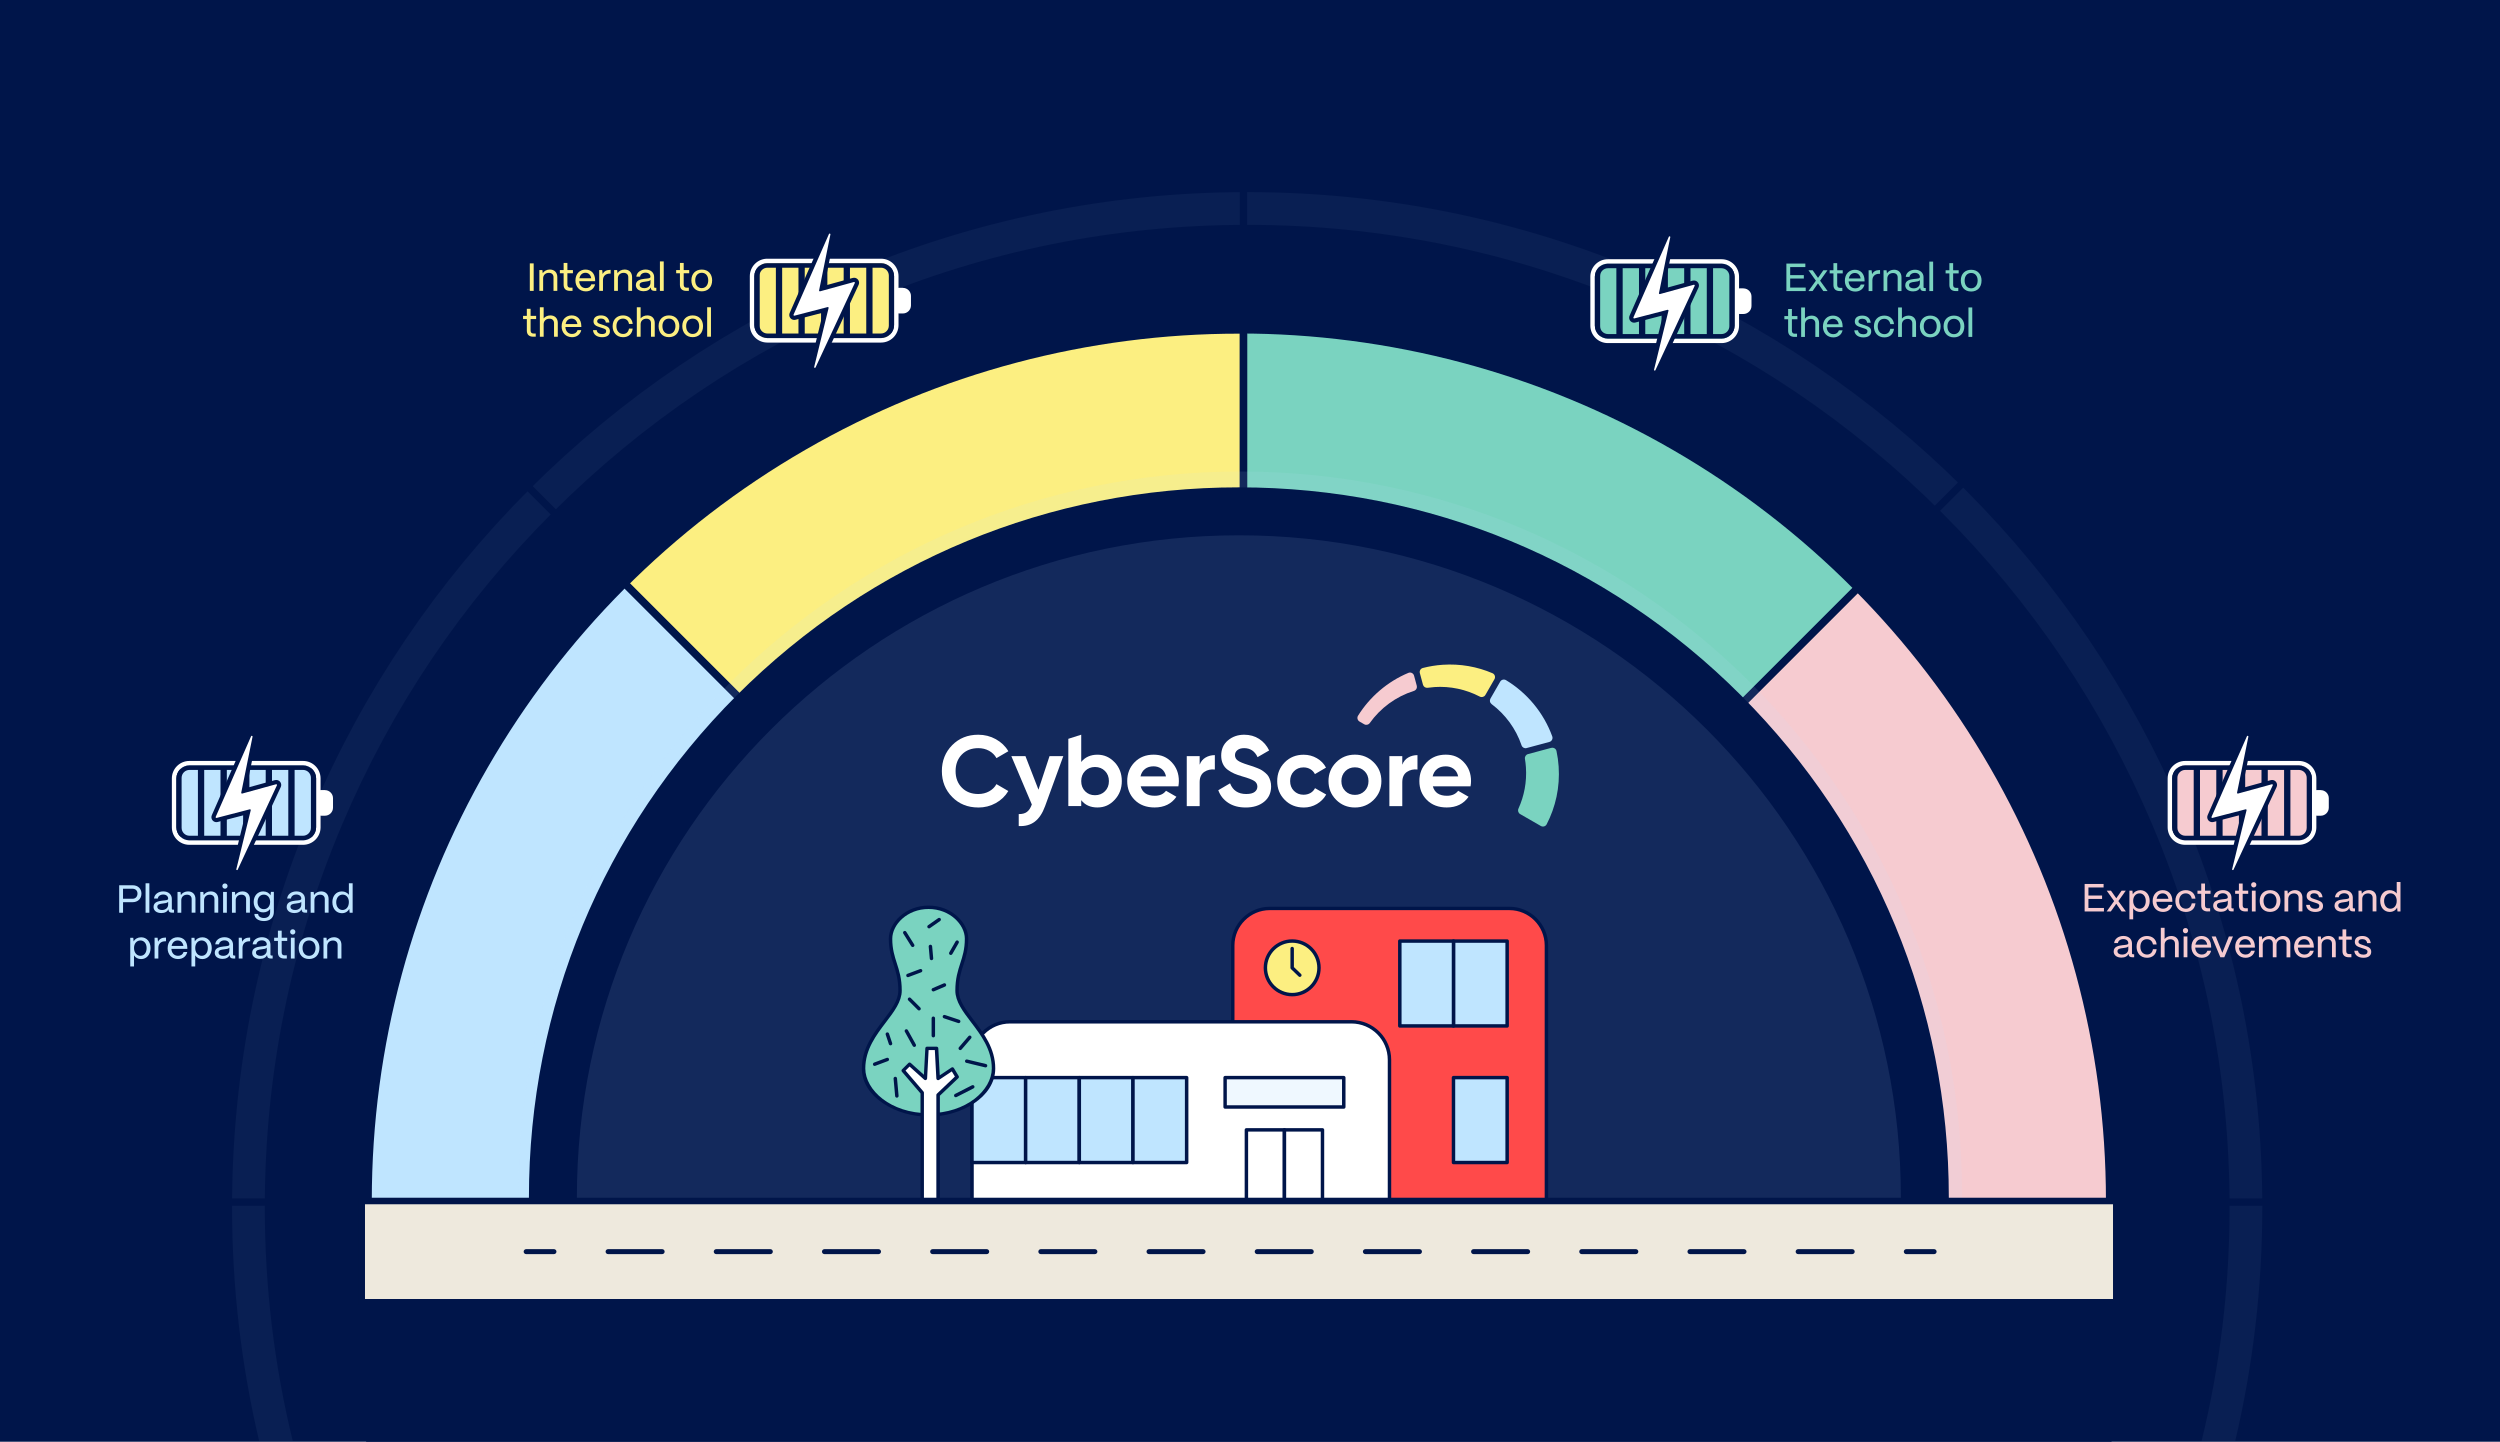<?xml version="1.0" encoding="UTF-8"?><svg id="uuid-01acafaf-ed68-419a-bd55-05aea7706e9b" xmlns="http://www.w3.org/2000/svg" xmlns:xlink="http://www.w3.org/1999/xlink" viewBox="0 0 763.72 440.43"><defs><clipPath id="uuid-efb34836-2026-4664-8ab9-25a7a3135fe0"><rect x=".24" width="763.48" height="440.43" style="fill:none;"/></clipPath><clipPath id="uuid-31b92918-0207-4ac1-9d92-81315ed4b96c"><path d="M378.09,48.18c-87.24,0-166.31,35.02-223.91,91.76l1.17,1.17-.02.02,223.41,223.41V48.18h-.66.01Z" style="fill:none;"/></clipPath><clipPath id="uuid-a56a2160-150d-46dc-9b90-b1f0ae73fc57"><path d="M378.09,48.18c-87.24,0-166.31,35.02-223.91,91.76l1.17,1.17-.02.02,223.41,223.41V48.18h-.66.01Z" style="fill:none;"/></clipPath><clipPath id="uuid-74a7cc15-cc75-452c-9ec8-966b58e842f1"><path d="M59.69,366.13h317.47l-224.26-224.26s0-.01.02-.02l-.33-.33c-57.56,57.5-93.26,136.89-93.56,224.61h.66,0Z" style="fill:none;"/></clipPath><clipPath id="uuid-95b54d09-8c83-438b-9ad5-4b841a1804f3"><path d="M59.69,366.13h317.47l-224.26-224.26s0-.01.02-.02l-.33-.33c-57.56,57.5-93.26,136.89-93.56,224.61h.66,0Z" style="fill:none;"/></clipPath><clipPath id="uuid-573c8cdb-e3b6-4487-b3c4-5e84cde0259a"><path d="M380.99,48.2v316.34l222.81-222.81c-57.11-57.16-135.81-92.75-222.81-93.52h0Z" style="fill:none;"/></clipPath><clipPath id="uuid-cc17581a-4dde-4129-ace5-deaff5b671eb"><path d="M380.99,48.2v316.34l222.81-222.81c-57.11-57.16-135.81-92.75-222.81-93.52h0Z" style="fill:none;"/></clipPath><clipPath id="uuid-43e4cc15-a6c3-4047-8601-4dc5a8363c6d"><path d="M382.58,366.13h314.58c-.3-86.81-35.26-165.45-91.77-222.8l-222.8,222.8h0Z" style="fill:none;"/></clipPath><clipPath id="uuid-dfb694a1-e43a-46d9-adfb-18e6f224a9a9"><path d="M382.58,366.13h314.58c-.3-86.81-35.26-165.45-91.77-222.8l-222.8,222.8h0Z" style="fill:none;"/></clipPath></defs><rect width="763.72" height="440.43" style="fill:#00154a;"/><g style="clip-path:url(#uuid-efb34836-2026-4664-8ab9-25a7a3135fe0);"><path d="M89.43,440.19c-5.67-23.2-8.54-47.07-8.54-71.39,0-40.52,7.93-79.82,23.58-116.81,15.11-35.74,36.75-67.83,64.32-95.4s59.66-49.2,95.4-64.32c36.99-15.65,76.29-23.58,116.81-23.58s79.82,7.93,116.81,23.58c35.74,15.11,67.83,36.75,95.4,64.32s49.2,59.66,64.32,95.4c15.65,36.99,23.58,76.29,23.58,116.81,0,24.31-2.88,48.19-8.54,71.39h10.27c5.4-22.92,8.27-46.82,8.27-71.39,0-171.27-138.84-310.11-310.11-310.11S70.89,197.54,70.89,368.8c0,24.57,2.87,48.47,8.27,71.39,0,0,10.27,0,10.27,0Z" style="fill:#bfe5ff; isolation:isolate; opacity:.05;"/><g style="clip-path:url(#uuid-31b92918-0207-4ac1-9d92-81315ed4b96c);"><g id="uuid-3cdc1ef0-27c1-4d2e-906a-f8e2ed0ea238"><g style="clip-path:url(#uuid-a56a2160-150d-46dc-9b90-b1f0ae73fc57);"><circle cx="378.46" cy="366.81" r="264.88" style="fill:#fcef81;"/></g></g></g><g style="clip-path:url(#uuid-74a7cc15-cc75-452c-9ec8-966b58e842f1);"><g id="uuid-f264e464-e2c2-4713-9d31-5414630bf2ea"><g style="clip-path:url(#uuid-95b54d09-8c83-438b-9ad5-4b841a1804f3);"><circle cx="378.46" cy="366.76" r="264.88" style="fill:#bfe5ff;"/></g></g></g><g style="clip-path:url(#uuid-573c8cdb-e3b6-4487-b3c4-5e84cde0259a);"><g id="uuid-86224b95-2efb-49f0-ba79-692eb97e72b3"><g style="clip-path:url(#uuid-cc17581a-4dde-4129-ace5-deaff5b671eb);"><circle cx="378.46" cy="366.76" r="264.88" style="fill:#7ad3c0;"/></g></g></g><g style="clip-path:url(#uuid-43e4cc15-a6c3-4047-8601-4dc5a8363c6d);"><g id="uuid-fe0fd74a-61c0-43aa-b447-1b6399eb2cc2"><g style="clip-path:url(#uuid-dfb694a1-e43a-46d9-adfb-18e6f224a9a9);"><circle cx="378.46" cy="366.76" r="264.88" style="fill:#f6cbd0;"/></g></g></g><path d="M377.17,368.35l-.02.02h5.46l-.02-.02h315.22c0-.37.01-.75.01-1.12s-.01-.75-.01-1.12h-315.22l223.12-223.12c-.45-.45-.89-.92-1.34-1.37-.08-.08-.16-.15-.24-.23l-223.14,223.14V48.19c-.75,0-1.5-.03-2.25-.03h0v316.36l-224.25-224.25c-.46.45-.92.89-1.37,1.34-.08.08-.15.16-.23.23l224.26,224.26H59.7v2.24h317.47Z" style="fill:#00154a;"/><path d="M594.88,366.15c0-.33.01-.65.01-.97,0-118.55-96.41-214.66-215.34-214.66s-215.34,96.11-215.34,214.66v.97h430.67Z" style="fill:#00154a;"/><path d="M597,397c1.56-10.59,2.38-21.43,2.38-32.46,0-121.78-98.72-220.5-220.5-220.5s-220.5,98.72-220.5,220.5c0,11.03.82,21.87,2.38,32.46h436.24Z" style="fill:#bfe5ff; isolation:isolate; opacity:.1;"/><g onclick="quadClick(&apos;Pink&apos;, 100)"><rect x="663.58" y="233.82" width="42.68" height="22.94" rx="3.72" ry="3.72" style="fill:#00154a;"/><path d="M702.54,257.26h-35.24c-2.33,0-4.22-1.89-4.22-4.22v-15.5c0-2.33,1.89-4.22,4.22-4.22h35.24c2.33,0,4.22,1.89,4.22,4.22v15.5c0,2.33-1.89,4.22-4.22,4.22ZM667.3,234.32c-1.78,0-3.22,1.44-3.22,3.22v15.5c0,1.78,1.44,3.22,3.22,3.22h35.24c1.78,0,3.22-1.44,3.22-3.22v-15.5c0-1.78-1.44-3.22-3.22-3.22h-35.24Z" style="fill:#00154a;"/><g id="uuid-cef9df2a-1469-41f6-afd7-f76f5e09dc90" style="opacity:0;"><path d="M667.55,231.16h34.75c1.16,0,2.3.3,3.3.88.63.21,1.17.64,1.53,1.21,1.17,1.24,1.8,2.84,1.8,4.54v2.26h.04c2.07,0,3.76,1.69,3.76,3.76v2.9c0,2.07-1.69,3.76-3.76,3.76h-.04v2.26c0,3.66-2.97,6.63-6.63,6.63h-34.75c-3.66,0-6.63-2.97-6.63-6.63v-14.94c0-1.7.64-3.31,1.8-4.54.35-.57.9-.99,1.53-1.21,1-.58,2.14-.88,3.3-.88M667.55,229.86c-1.34,0-2.67.34-3.84.99-.82.31-1.53.87-2.01,1.59-1.34,1.46-2.07,3.36-2.07,5.34v14.94c0,4.37,3.56,7.93,7.93,7.93h34.75c4.37,0,7.93-3.56,7.93-7.93v-1.12c2.18-.56,3.8-2.54,3.8-4.9v-2.9c0-2.35-1.62-4.34-3.8-4.9v-1.12c0-1.99-.74-3.88-2.07-5.34-.49-.73-1.2-1.29-2.01-1.59-1.17-.65-2.5-.99-3.84-.99h-34.77,0Z" style="fill:#f6cbd0;"/></g><rect x="663.58" y="233.82" width="42.68" height="22.94" rx="3.72" ry="3.72" style="fill:#1d3465;"/><g id="uuid-f60be8c6-7893-4628-84e4-5292383e4c49"><rect x="665" y="233.82" width="40" height="22.94" style="fill:#f6cbd0;"/><path d="M708.96,241.35h-1.16c-.06,0-.12.03-.18.04v-3.59c0-2.94-2.39-5.34-5.34-5.34h-34.75c-2.94,0-5.34,2.39-5.34,5.34v14.94c0,2.94,2.39,5.34,5.34,5.34h34.75c2.94,0,5.34-2.39,5.34-5.34v-3.59c.06,0,.11.04.18.04h1.16c1.35,0,2.46-1.11,2.46-2.46v-2.9c0-1.36-1.11-2.46-2.46-2.46v-.02ZM706.26,252.73c0,2.19-1.78,3.97-3.97,3.97h-34.75c-2.19,0-3.97-1.78-3.97-3.97v-14.94c0-2.19,1.78-3.97,3.97-3.97h34.75c2.19,0,3.97,1.78,3.97,3.97v14.94h0Z" style="fill:#fff;"/><path d="M702.29,233.82h-34.75c-2.19,0-3.97,1.78-3.97,3.97v14.94c0,2.19,1.78,3.97,3.97,3.97h34.75c2.19,0,3.97-1.78,3.97-3.97v-14.94c0-2.19-1.78-3.97-3.97-3.97ZM670.15,255.31h-2.56c-1.34,0-2.42-1.08-2.42-2.42v-15.27c0-1.34,1.08-2.42,2.42-2.42h2.56v20.11ZM677.05,255.31h-4.98v-20.11h4.98v20.11ZM683.96,255.31h-4.98v-20.11h4.98v20.11ZM690.86,255.31h-4.98v-20.11h4.98v20.11ZM697.76,255.31h-4.98v-20.11h4.98v20.11ZM704.67,252.89c0,1.34-1.08,2.42-2.42,2.42h-2.56v-20.11h2.56c1.34,0,2.42,1.08,2.42,2.42v15.27Z" style="fill:#00154a;"/><g id="uuid-70723844-d3ed-4f27-a616-5c114a45e885"><path d="M682.11,266.45c-.27,0-.53-.13-.7-.34-.16-.21-.22-.48-.16-.75l4.24-17.33-9.55,2.48h-.14c-.3,0-.57-.14-.73-.39s-.19-.56-.07-.83l10.82-24.64c.14-.32.45-.52.8-.52.26,0,.52.12.69.32.16.2.23.46.18.72l-3.32,16.44,9.79-2.69h.15c.3,0,.57.14.74.4.16.25.18.57.06.84l-11.99,25.78c-.15.31-.45.51-.79.51h-.02Z" style="fill:#fff;"/><path d="M686.62,224.78c.13,0,.26.11.23.27l-3.46,17.11c-.03.14.08.27.22.27h.06l10.37-2.85h.06c.16,0,.28.17.2.32l-11.99,25.78c-.04.09-.12.13-.2.13-.13,0-.27-.11-.22-.28l4.41-18.02c.04-.15-.08-.28-.22-.28h-.06l-10.16,2.64h-.06c-.16,0-.27-.16-.21-.32l10.82-24.64c.04-.09.12-.14.2-.14M686.62,223.48c-.6,0-1.15.36-1.39.91l-10.82,24.64c-.21.47-.16,1.01.12,1.44.28.43.76.69,1.27.69.13,0,.26-.02.38-.05l8.42-2.19-3.98,16.28c-.11.46-.01.93.28,1.3.29.37.74.59,1.21.59.6,0,1.12-.34,1.37-.88l11.99-25.78c.22-.47.18-1.02-.1-1.46-.28-.44-.76-.7-1.28-.7-.14,0-.27.02-.4.05l-8.69,2.39,3.12-15.41c.09-.45-.02-.91-.31-1.26-.29-.36-.72-.56-1.19-.56h0Z" style="fill:#00154a;"/></g></g><g style="isolation:isolate;"><g style="isolation:isolate;"><g style="isolation:isolate;"><g style="isolation:isolate;"><g style="isolation:isolate;"><path d="M636.83,278.44v-8.4h5.79v1.07h-4.63v2.46h4.17v1.04h-4.17v2.76h4.74v1.07h-5.9Z" style="fill:#f6cbd0;"/><path d="M643.55,278.44l2.29-3.17-2.27-3.19h1.3l1.63,2.33,1.62-2.33h1.28l-2.27,3.19,2.3,3.17h-1.31l-1.63-2.35-1.66,2.35h-1.29Z" style="fill:#f6cbd0;"/><path d="M650.51,280.84v-8.75h.92l.11,1.12c.44-.78,1.28-1.27,2.3-1.27,1.68,0,2.87,1.34,2.87,3.3s-1.19,3.36-2.87,3.36c-.95,0-1.74-.42-2.18-1.14v3.39h-1.15ZM655.51,275.23c0-1.37-.77-2.32-1.9-2.32s-1.95.94-1.95,2.28c0,1.42.82,2.41,1.97,2.41s1.88-.97,1.88-2.37Z" style="fill:#f6cbd0;"/><path d="M657.61,275.29c0-2.15,1.39-3.36,3.06-3.36,1.76,0,2.93,1.2,2.96,3.25v.3h-4.87c.07,1.26.83,2.12,2.03,2.12.84,0,1.44-.41,1.69-1.16h1.13c-.3,1.32-1.36,2.15-2.82,2.15-1.91,0-3.18-1.38-3.18-3.3ZM662.43,274.58c-.18-1.03-.82-1.67-1.76-1.67s-1.64.62-1.85,1.67h3.61Z" style="fill:#f6cbd0;"/></g></g></g><g style="isolation:isolate;"><g style="isolation:isolate;"><g style="isolation:isolate;"><path d="M664.55,275.23c0-2.12,1.4-3.3,3.17-3.3,1.66,0,2.81,1,2.96,2.6h-1.13c-.16-.98-.84-1.62-1.85-1.62-1.2,0-1.99.89-1.99,2.32,0,1.52.91,2.37,2.05,2.37.96,0,1.62-.61,1.79-1.64h1.13c-.17,1.64-1.26,2.63-2.93,2.63-2.06,0-3.2-1.5-3.2-3.36Z" style="fill:#f6cbd0;"/></g></g></g><g style="isolation:isolate;"><g style="isolation:isolate;"><g style="isolation:isolate;"><path d="M674.43,278.44c-1.29,0-1.98-.65-1.98-1.86v-3.53h-1.15v-.97h1.15v-2.17h1.15v2.17h1.69v.97h-1.69v3.49c0,.6.3.92.86.92h.71v.97h-.74Z" style="fill:#f6cbd0;"/></g></g></g><g style="isolation:isolate;"><g style="isolation:isolate;"><g style="isolation:isolate;"><path d="M676.1,276.64c0-1.46,1.44-1.75,2.7-1.9.97-.1,1.76-.11,1.76-.61,0-.73-.6-1.25-1.5-1.25s-1.57.49-1.67,1.22h-1.15c.12-1.28,1.28-2.18,2.84-2.18s2.6.94,2.6,2.28v3.01c0,.2.11.3.32.3h.35v.92h-.6c-.67,0-1.04-.29-1.08-.84-.01-.06-.02-.13-.02-.2-.37.72-1.08,1.15-2.17,1.15-1.45,0-2.4-.73-2.39-1.91ZM680.56,275.95v-.85c-.25.37-.92.44-1.67.53-.84.1-1.64.22-1.64.97,0,.62.55,1.01,1.43,1.01,1.1,0,1.88-.68,1.88-1.65Z" style="fill:#f6cbd0;"/></g></g></g><g style="isolation:isolate;"><g style="isolation:isolate;"><g style="isolation:isolate;"><path d="M685.94,278.44c-1.3,0-1.98-.65-1.98-1.86v-3.53h-1.15v-.97h1.15v-2.17h1.15v2.17h1.69v.97h-1.69v3.49c0,.6.3.92.86.92h.71v.97h-.74Z" style="fill:#f6cbd0;"/><path d="M687.69,270.29c0-.46.35-.79.8-.79s.8.34.8.79-.34.82-.8.82-.8-.36-.8-.82ZM687.92,278.44v-6.36h1.15v6.36h-1.15Z" style="fill:#f6cbd0;"/><path d="M690.31,275.2c0-2.11,1.39-3.27,3.17-3.27,2.04,0,3.17,1.45,3.17,3.27,0,2.17-1.34,3.38-3.17,3.38-2.05,0-3.17-1.45-3.17-3.38ZM695.46,275.2c0-1.37-.78-2.29-1.99-2.29s-1.99.92-1.99,2.29c0,1.55.88,2.4,1.99,2.4,1.27,0,1.99-1.05,1.99-2.4Z" style="fill:#f6cbd0;"/><path d="M697.88,278.44v-6.36h.92l.11.96c.41-.67,1.24-1.12,2.18-1.12,1.36,0,2.27.89,2.27,2.3v4.21h-1.16v-4.16c0-.82-.53-1.34-1.43-1.34-1.05,0-1.73.73-1.74,1.66v3.85h-1.15Z" style="fill:#f6cbd0;"/><path d="M704.5,276.43h1.13c.06.78.75,1.2,1.64,1.2.84,0,1.25-.32,1.25-.91,0-.55-.44-.67-1.07-.89l-.89-.29c-.98-.32-1.91-.65-1.91-1.8s.85-1.81,2.29-1.81,2.41.76,2.57,2.18h-1.1c-.1-.83-.68-1.22-1.49-1.22-.73,0-1.15.32-1.15.83,0,.6.65.73,1.14.9l.84.28c1.2.4,1.91.79,1.91,1.87,0,1.14-.84,1.82-2.39,1.82s-2.69-.79-2.77-2.16Z" style="fill:#f6cbd0;"/><path d="M713.17,276.64c0-1.46,1.44-1.75,2.7-1.9.97-.1,1.76-.11,1.76-.61,0-.73-.6-1.25-1.5-1.25s-1.57.49-1.67,1.22h-1.15c.12-1.28,1.28-2.18,2.84-2.18s2.6.94,2.6,2.28v3.01c0,.2.11.3.32.3h.35v.92h-.6c-.67,0-1.04-.29-1.08-.84-.01-.06-.02-.13-.02-.2-.37.72-1.08,1.15-2.17,1.15-1.45,0-2.4-.73-2.39-1.91ZM717.63,275.95v-.85c-.25.37-.92.44-1.67.53-.84.1-1.64.22-1.64.97,0,.62.55,1.01,1.43,1.01,1.1,0,1.88-.68,1.88-1.65Z" style="fill:#f6cbd0;"/><path d="M720.49,278.44v-6.36h.92l.11.96c.41-.67,1.24-1.12,2.18-1.12,1.36,0,2.27.89,2.27,2.3v4.21h-1.16v-4.16c0-.82-.53-1.34-1.43-1.34-1.05,0-1.73.73-1.74,1.66v3.85h-1.15Z" style="fill:#f6cbd0;"/><path d="M727.12,275.23c0-1.96,1.19-3.3,2.88-3.3.94,0,1.73.4,2.17,1.04v-3.53h1.15v9h-.91l-.12-1.19c-.41.82-1.22,1.33-2.25,1.33-1.71,0-2.91-1.37-2.91-3.36ZM732.17,275.2c0-1.36-.78-2.3-1.89-2.3s-1.97.96-1.97,2.33.78,2.37,1.92,2.37,1.94-.98,1.94-2.4Z" style="fill:#f6cbd0;"/></g></g></g></g><g style="isolation:isolate;"><g style="isolation:isolate;"><g style="isolation:isolate;"><g style="isolation:isolate;"><path d="M645.71,290.64c0-1.46,1.44-1.75,2.7-1.9.97-.1,1.76-.11,1.76-.61,0-.73-.6-1.25-1.5-1.25s-1.57.49-1.67,1.22h-1.15c.12-1.28,1.28-2.18,2.84-2.18s2.6.94,2.6,2.28v3.01c0,.2.11.3.32.3h.35v.92h-.6c-.67,0-1.04-.29-1.08-.84-.01-.06-.02-.13-.02-.2-.37.72-1.08,1.15-2.17,1.15-1.45,0-2.4-.73-2.39-1.91ZM650.17,289.95v-.85c-.25.37-.92.44-1.67.53-.84.1-1.64.22-1.64.97,0,.62.55,1.01,1.43,1.01,1.1,0,1.88-.68,1.88-1.65Z" style="fill:#f6cbd0;"/><path d="M652.7,289.23c0-2.12,1.4-3.3,3.17-3.3,1.66,0,2.81,1,2.96,2.6h-1.13c-.16-.98-.84-1.62-1.85-1.62-1.2,0-1.99.89-1.99,2.32,0,1.52.91,2.37,2.05,2.37.96,0,1.62-.61,1.79-1.64h1.13c-.17,1.64-1.26,2.63-2.93,2.63-2.06,0-3.2-1.5-3.2-3.36Z" style="fill:#f6cbd0;"/><path d="M660.1,292.44v-9h1.16v3.41c.44-.55,1.2-.92,2.05-.92,1.37,0,2.27.89,2.27,2.3v4.21h-1.15v-4.16c0-.82-.54-1.34-1.38-1.34-1.12,0-1.78.73-1.79,1.66v3.85h-1.16Z" style="fill:#f6cbd0;"/><path d="M666.84,284.29c0-.46.35-.79.8-.79s.8.34.8.79-.33.82-.8.82-.8-.36-.8-.82ZM667.07,292.44v-6.36h1.15v6.36h-1.15Z" style="fill:#f6cbd0;"/></g></g></g><g style="isolation:isolate;"><g style="isolation:isolate;"><g style="isolation:isolate;"><path d="M669.46,289.29c0-2.15,1.39-3.36,3.06-3.36,1.76,0,2.93,1.2,2.96,3.25v.3h-4.87c.07,1.26.83,2.12,2.03,2.12.84,0,1.44-.41,1.69-1.16h1.13c-.3,1.32-1.36,2.15-2.82,2.15-1.91,0-3.18-1.38-3.18-3.3ZM674.28,288.58c-.18-1.03-.82-1.67-1.76-1.67s-1.64.62-1.85,1.67h3.61Z" style="fill:#f6cbd0;"/></g></g><g style="isolation:isolate;"><g style="isolation:isolate;"><path d="M678.29,292.44l-2.65-6.36h1.26l2,5,1.99-5h1.26l-2.65,6.36h-1.21Z" style="fill:#f6cbd0;"/></g></g></g><g style="isolation:isolate;"><g style="isolation:isolate;"><g style="isolation:isolate;"><path d="M682.82,289.29c0-2.15,1.39-3.36,3.06-3.36,1.76,0,2.93,1.2,2.96,3.25v.3h-4.87c.07,1.26.83,2.12,2.03,2.12.84,0,1.44-.41,1.69-1.16h1.13c-.3,1.32-1.36,2.15-2.82,2.15-1.91,0-3.18-1.38-3.18-3.3ZM687.64,288.58c-.18-1.03-.82-1.67-1.76-1.67s-1.64.62-1.85,1.67h3.61Z" style="fill:#f6cbd0;"/><path d="M690.08,292.44v-6.36h.92l.1.95c.42-.66,1.22-1.1,2.16-1.1s1.64.47,1.98,1.22c.38-.71,1.25-1.22,2.22-1.22,1.34,0,2.21.94,2.21,2.27v4.25h-1.16v-4.2c0-.79-.49-1.31-1.28-1.31-1.1,0-1.76.73-1.78,1.64v3.86h-1.14v-4.2c0-.79-.49-1.31-1.28-1.31-1.12,0-1.77.73-1.79,1.64v3.86h-1.15Z" style="fill:#f6cbd0;"/><path d="M700.82,289.29c0-2.15,1.39-3.36,3.06-3.36,1.76,0,2.93,1.2,2.96,3.25v.3h-4.87c.07,1.26.83,2.12,2.03,2.12.84,0,1.44-.41,1.69-1.16h1.13c-.3,1.32-1.36,2.15-2.82,2.15-1.91,0-3.18-1.38-3.18-3.3ZM705.64,288.58c-.18-1.03-.82-1.67-1.76-1.67s-1.64.62-1.85,1.67h3.61Z" style="fill:#f6cbd0;"/></g></g></g><g style="isolation:isolate;"><g style="isolation:isolate;"><g style="isolation:isolate;"><path d="M708.07,292.44v-6.36h.92l.11.96c.41-.67,1.23-1.12,2.18-1.12,1.36,0,2.27.89,2.27,2.3v4.21h-1.16v-4.16c0-.82-.53-1.34-1.43-1.34-1.06,0-1.73.73-1.74,1.66v3.85h-1.15Z" style="fill:#f6cbd0;"/></g></g></g><g style="isolation:isolate;"><g style="isolation:isolate;"><g style="isolation:isolate;"><path d="M717.58,292.44c-1.29,0-1.98-.65-1.98-1.86v-3.53h-1.15v-.97h1.15v-2.17h1.15v2.17h1.69v.97h-1.69v3.49c0,.6.3.92.86.92h.71v.97h-.74Z" style="fill:#f6cbd0;"/><path d="M719.22,290.43h1.13c.06.78.75,1.2,1.64,1.2.84,0,1.25-.32,1.25-.91,0-.55-.44-.67-1.07-.89l-.89-.29c-.98-.32-1.91-.65-1.91-1.8s.85-1.81,2.29-1.81,2.41.76,2.57,2.18h-1.1c-.1-.83-.68-1.22-1.49-1.22-.73,0-1.15.32-1.15.83,0,.6.65.73,1.14.9l.84.28c1.2.4,1.91.79,1.91,1.87,0,1.14-.84,1.82-2.39,1.82s-2.69-.79-2.77-2.16Z" style="fill:#f6cbd0;"/></g></g></g></g></g></g><g onclick="quadClick(&apos;Green&apos;, 100)"><g style="opacity:0;"><rect x="487.21" y="80.58" width="42.68" height="22.94" rx="3.72" ry="3.72" style="fill:#00154a;"/><path d="M526.17,104.02h-35.24c-2.33,0-4.22-1.89-4.22-4.22v-15.5c0-2.33,1.89-4.22,4.22-4.22h35.24c2.33,0,4.22,1.89,4.22,4.22v15.5c0,2.33-1.89,4.22-4.22,4.22ZM490.93,81.08c-1.78,0-3.22,1.44-3.22,3.22v15.5c0,1.78,1.44,3.22,3.22,3.22h35.24c1.78,0,3.22-1.44,3.22-3.22v-15.5c0-1.78-1.44-3.22-3.22-3.22h-35.24Z" style="fill:#00154a;"/><path d="M491.18,77.84h34.75c1.16,0,2.3.3,3.3.88.63.21,1.17.64,1.53,1.21,1.17,1.24,1.8,2.84,1.8,4.54v2.26h.04c2.07,0,3.76,1.69,3.76,3.76v2.9c0,2.07-1.69,3.76-3.76,3.76h-.04v2.26c0,3.66-2.97,6.63-6.63,6.63h-34.75c-3.66,0-6.63-2.97-6.63-6.63v-14.94c0-1.7.64-3.31,1.8-4.54.35-.57.9-.99,1.53-1.21,1-.58,2.14-.88,3.3-.88M491.18,76.54c-1.34,0-2.67.34-3.84.99-.82.31-1.53.87-2.01,1.59-1.34,1.46-2.07,3.36-2.07,5.34v14.94c0,4.37,3.56,7.93,7.93,7.93h34.75c4.37,0,7.93-3.56,7.93-7.93v-1.12c2.18-.56,3.8-2.54,3.8-4.9v-2.9c0-2.35-1.62-4.34-3.8-4.9v-1.12c0-1.99-.74-3.88-2.07-5.34-.49-.73-1.2-1.29-2.01-1.59-1.17-.65-2.5-.99-3.84-.99h-34.77,0Z" style="fill:#7ad3c0;"/></g><g style="isolation:isolate;"><g style="isolation:isolate;"><g style="isolation:isolate;"><g style="isolation:isolate;"><g style="isolation:isolate;"><path d="M545.72,88.92v-8.4h5.79v1.07h-4.63v2.46h4.17v1.04h-4.17v2.76h4.74v1.07h-5.9Z" style="fill:#7ad3c0;"/><path d="M552.44,88.92l2.29-3.17-2.27-3.19h1.29l1.63,2.33,1.62-2.33h1.28l-2.27,3.19,2.3,3.17h-1.31l-1.63-2.35-1.65,2.35h-1.3Z" style="fill:#7ad3c0;"/></g></g></g><g style="isolation:isolate;"><g style="isolation:isolate;"><g style="isolation:isolate;"><path d="M562.07,88.92c-1.3,0-1.98-.65-1.98-1.86v-3.53h-1.15v-.97h1.15v-2.17h1.15v2.17h1.69v.97h-1.69v3.49c0,.6.3.92.86.92h.71v.97h-.74Z" style="fill:#7ad3c0;"/></g></g></g><g style="isolation:isolate;"><g style="isolation:isolate;"><g style="isolation:isolate;"><path d="M563.58,85.77c0-2.15,1.39-3.36,3.06-3.36,1.76,0,2.93,1.2,2.96,3.25v.3h-4.87c.07,1.26.83,2.12,2.03,2.12.84,0,1.44-.41,1.69-1.16h1.13c-.3,1.32-1.36,2.15-2.82,2.15-1.91,0-3.18-1.38-3.18-3.3ZM568.4,85.06c-.18-1.03-.82-1.67-1.76-1.67s-1.64.62-1.85,1.67h3.61Z" style="fill:#7ad3c0;"/><path d="M570.84,88.92v-6.36h.92l.13,1.22c.41-.83,1.15-1.27,2.21-1.27h.23v1.13h-.23c-1.33,0-2.11.76-2.11,2.02v3.26h-1.15Z" style="fill:#7ad3c0;"/><path d="M575.4,88.92v-6.36h.92l.11.96c.41-.67,1.24-1.12,2.18-1.12,1.36,0,2.27.89,2.27,2.3v4.21h-1.16v-4.16c0-.82-.53-1.34-1.43-1.34-1.05,0-1.73.73-1.74,1.66v3.85h-1.15Z" style="fill:#7ad3c0;"/><path d="M582.04,87.12c0-1.46,1.44-1.75,2.7-1.9.97-.1,1.76-.11,1.76-.61,0-.73-.6-1.25-1.5-1.25s-1.57.49-1.67,1.22h-1.15c.12-1.28,1.28-2.18,2.84-2.18s2.6.94,2.6,2.28v3.01c0,.2.11.3.32.3h.35v.92h-.6c-.67,0-1.04-.29-1.08-.84-.01-.06-.02-.13-.02-.2-.37.72-1.08,1.15-2.17,1.15-1.45,0-2.4-.73-2.39-1.91ZM586.5,86.43v-.85c-.25.37-.92.44-1.67.53-.84.1-1.64.22-1.64.97,0,.62.55,1.01,1.43,1.01,1.1,0,1.88-.68,1.88-1.65Z" style="fill:#7ad3c0;"/><path d="M589.39,88.92v-9h1.16v9h-1.16Z" style="fill:#7ad3c0;"/></g></g></g><g style="isolation:isolate;"><g style="isolation:isolate;"><g style="isolation:isolate;"><path d="M597.49,88.92c-1.29,0-1.98-.65-1.98-1.86v-3.53h-1.15v-.97h1.15v-2.17h1.15v2.17h1.69v.97h-1.69v3.49c0,.6.3.92.86.92h.71v.97h-.74Z" style="fill:#7ad3c0;"/></g></g></g><g style="isolation:isolate;"><g style="isolation:isolate;"><g style="isolation:isolate;"><path d="M599,85.68c0-2.11,1.39-3.27,3.17-3.27,2.04,0,3.17,1.45,3.17,3.27,0,2.17-1.34,3.38-3.17,3.38-2.05,0-3.17-1.45-3.17-3.38ZM604.15,85.68c0-1.37-.78-2.29-1.99-2.29s-1.99.92-1.99,2.29c0,1.55.88,2.4,1.99,2.4,1.27,0,1.99-1.05,1.99-2.4Z" style="fill:#7ad3c0;"/></g></g></g></g><g style="isolation:isolate;"><g style="isolation:isolate;"><g style="isolation:isolate;"><g style="isolation:isolate;"><path d="M548.23,102.92c-1.3,0-1.98-.65-1.98-1.86v-3.53h-1.15v-.97h1.15v-2.17h1.15v2.17h1.69v.97h-1.69v3.49c0,.6.3.92.86.92h.71v.97h-.74Z" style="fill:#7ad3c0;"/><path d="M550.23,102.92v-9h1.16v3.41c.44-.55,1.2-.92,2.05-.92,1.37,0,2.27.89,2.27,2.3v4.21h-1.15v-4.16c0-.82-.54-1.34-1.38-1.34-1.12,0-1.77.73-1.79,1.66v3.85h-1.16Z" style="fill:#7ad3c0;"/><path d="M556.88,99.77c0-2.15,1.39-3.36,3.06-3.36,1.76,0,2.93,1.2,2.96,3.25v.3h-4.87c.07,1.26.83,2.12,2.03,2.12.84,0,1.44-.41,1.69-1.16h1.13c-.3,1.32-1.36,2.15-2.82,2.15-1.91,0-3.18-1.38-3.18-3.3ZM561.7,99.06c-.18-1.03-.82-1.67-1.76-1.67s-1.64.62-1.85,1.67h3.61Z" style="fill:#7ad3c0;"/><path d="M566.47,100.91h1.13c.06.78.76,1.2,1.64,1.2.84,0,1.25-.32,1.25-.91,0-.55-.44-.67-1.07-.89l-.89-.29c-.98-.32-1.91-.65-1.91-1.8s.85-1.81,2.29-1.81,2.41.76,2.57,2.18h-1.1c-.1-.83-.68-1.22-1.49-1.22-.73,0-1.15.32-1.15.83,0,.6.65.73,1.14.9l.84.28c1.2.4,1.91.79,1.91,1.87,0,1.14-.84,1.82-2.39,1.82s-2.69-.79-2.77-2.16Z" style="fill:#7ad3c0;"/><path d="M572.46,99.71c0-2.12,1.4-3.3,3.17-3.3,1.66,0,2.81,1,2.96,2.6h-1.13c-.16-.98-.84-1.62-1.85-1.62-1.2,0-1.99.89-1.99,2.32,0,1.52.91,2.37,2.05,2.37.96,0,1.62-.61,1.79-1.64h1.13c-.17,1.64-1.26,2.63-2.93,2.63-2.06,0-3.2-1.5-3.2-3.36Z" style="fill:#7ad3c0;"/><path d="M579.85,102.92v-9h1.16v3.41c.44-.55,1.2-.92,2.05-.92,1.37,0,2.27.89,2.27,2.3v4.21h-1.15v-4.16c0-.82-.54-1.34-1.38-1.34-1.12,0-1.77.73-1.79,1.66v3.85h-1.16Z" style="fill:#7ad3c0;"/><path d="M586.5,99.68c0-2.11,1.39-3.27,3.17-3.27,2.04,0,3.17,1.45,3.17,3.27,0,2.17-1.34,3.38-3.17,3.38-2.05,0-3.17-1.45-3.17-3.38ZM591.65,99.68c0-1.37-.78-2.29-1.99-2.29s-1.99.92-1.99,2.29c0,1.55.88,2.4,1.99,2.4,1.27,0,1.99-1.05,1.99-2.4Z" style="fill:#7ad3c0;"/><path d="M593.74,99.68c0-2.11,1.39-3.27,3.17-3.27,2.04,0,3.17,1.45,3.17,3.27,0,2.17-1.34,3.38-3.17,3.38-2.05,0-3.17-1.45-3.17-3.38ZM598.9,99.68c0-1.37-.78-2.29-1.99-2.29s-1.99.92-1.99,2.29c0,1.55.88,2.4,1.99,2.4,1.27,0,1.99-1.05,1.99-2.4Z" style="fill:#7ad3c0;"/><path d="M601.34,102.92v-9h1.16v9h-1.16Z" style="fill:#7ad3c0;"/></g></g></g></g></g><g id="uuid-b51c1d9a-72f3-48b0-8e51-14bc185345b0"><rect x="487.21" y="80.56" width="42.68" height="22.94" rx="3.72" ry="3.72" style="fill:#00154a;"/><path d="M526.17,104h-35.24c-2.33,0-4.22-1.89-4.22-4.22v-15.5c0-2.33,1.89-4.22,4.22-4.22h35.24c2.33,0,4.22,1.89,4.22,4.22v15.5c0,2.33-1.89,4.22-4.22,4.22ZM490.93,81.06c-1.78,0-3.22,1.44-3.22,3.22v15.5c0,1.78,1.44,3.22,3.22,3.22h35.24c1.78,0,3.22-1.44,3.22-3.22v-15.5c0-1.78-1.44-3.22-3.22-3.22h-35.24Z" style="fill:#00154a;"/><rect x="487.21" y="80.56" width="42.68" height="22.94" rx="3.72" ry="3.72" style="fill:#1d3465;"/></g><g id="uuid-486dd9b0-f192-4261-8bc9-ed6b11d9b411"><rect x="488.82" y="80.56" width="40" height="22.94" style="fill:#7ad3c0;"/><path d="M532.6,88.08h-1.16c-.06,0-.12.03-.18.04v-3.59c0-2.94-2.39-5.34-5.34-5.34h-34.75c-2.94,0-5.34,2.39-5.34,5.34v14.94c0,2.94,2.39,5.34,5.34,5.34h34.75c2.94,0,5.34-2.39,5.34-5.34v-3.59c.06,0,.11.04.18.04h1.16c1.35,0,2.46-1.11,2.46-2.46v-2.9c0-1.36-1.11-2.46-2.46-2.46v-.02ZM529.9,99.47c0,2.19-1.78,3.97-3.97,3.97h-34.75c-2.19,0-3.97-1.78-3.97-3.97v-14.94c0-2.19,1.78-3.97,3.97-3.97h34.75c2.19,0,3.97,1.78,3.97,3.97v14.94Z" style="fill:#fff;"/><path d="M525.93,80.56h-34.75c-2.19,0-3.97,1.78-3.97,3.97v14.94c0,2.19,1.78,3.97,3.97,3.97h34.75c2.19,0,3.97-1.78,3.97-3.97v-14.94c0-2.19-1.78-3.97-3.97-3.97ZM493.78,102.05h-2.56c-1.34,0-2.42-1.08-2.42-2.42v-15.27c0-1.34,1.08-2.42,2.42-2.42h2.56v20.11ZM500.69,102.05h-4.98v-20.11h4.98v20.11ZM507.59,102.05h-4.98v-20.11h4.98v20.11ZM514.5,102.05h-4.98v-20.11h4.98v20.11ZM521.4,102.05h-4.98v-20.11h4.98v20.11ZM528.3,99.63c0,1.34-1.08,2.42-2.42,2.42h-2.56v-20.11h2.56c1.34,0,2.42,1.08,2.42,2.42v15.27Z" style="fill:#00154a;"/><g id="uuid-bb302bb4-1dce-45e3-96b6-5f742e47b8a5"><path d="M505.51,113.86c-.27,0-.53-.13-.7-.34-.16-.21-.22-.48-.16-.75l4.24-17.34-9.55,2.48h-.14c-.3,0-.57-.14-.73-.39s-.19-.56-.07-.83l10.82-24.64c.14-.32.45-.52.8-.52.26,0,.52.12.69.32.16.2.23.47.18.73l-3.33,16.44,9.79-2.69h.15c.3,0,.57.14.74.4.16.25.18.57.06.84l-11.99,25.78c-.15.31-.45.51-.79.51h0Z" style="fill:#fff;"/><path d="M510.02,72.19c.13,0,.26.11.23.27l-3.46,17.11c-.03.14.08.27.22.27h.06l10.37-2.85h.06c.16,0,.28.17.2.32l-11.99,25.78c-.04.09-.12.13-.2.13-.13,0-.27-.11-.22-.28l4.41-18.02c.04-.15-.08-.28-.22-.28h-.06l-10.16,2.64h-.06c-.16,0-.27-.16-.21-.32l10.82-24.64c.04-.09.12-.14.2-.14M510.02,70.9c-.6,0-1.15.36-1.39.91l-10.82,24.64c-.21.47-.16,1.01.12,1.44s.76.69,1.27.69c.13,0,.26-.02.38-.05l8.42-2.19-3.98,16.28c-.11.46-.01.93.28,1.3s.74.59,1.21.59c.6,0,1.12-.34,1.37-.88l11.99-25.78c.22-.47.18-1.02-.1-1.46-.28-.44-.76-.7-1.28-.7-.14,0-.27.02-.41.05l-8.69,2.39,3.12-15.41c.09-.45-.02-.91-.31-1.26-.29-.36-.72-.56-1.19-.56h.01Z" style="fill:#00154a;"/></g></g></g><g onclick="quadClick(&apos;Yellow&apos;, 100)"><g style="isolation:isolate;"><g style="isolation:isolate;"><g style="isolation:isolate;"><g style="isolation:isolate;"><g style="isolation:isolate;"><path d="M161.85,88.86v-8.4h1.18v8.4h-1.18Z" style="fill:#fcef81;"/></g></g></g><g style="isolation:isolate;"><g style="isolation:isolate;"><g style="isolation:isolate;"><path d="M164.77,88.86v-6.36h.92l.11.96c.41-.67,1.24-1.12,2.18-1.12,1.36,0,2.27.89,2.27,2.3v4.21h-1.16v-4.16c0-.82-.53-1.34-1.43-1.34-1.06,0-1.73.73-1.74,1.66v3.85h-1.15Z" style="fill:#fcef81;"/></g></g><g style="isolation:isolate;"><g style="isolation:isolate;"><path d="M174.16,88.86c-1.3,0-1.98-.65-1.98-1.86v-3.53h-1.15v-.97h1.15v-2.17h1.15v2.17h1.69v.97h-1.69v3.49c0,.6.3.92.86.92h.71v.97h-.74Z" style="fill:#fcef81;"/></g></g></g><g style="isolation:isolate;"><g style="isolation:isolate;"><g style="isolation:isolate;"><path d="M175.79,85.71c0-2.15,1.39-3.36,3.06-3.36,1.76,0,2.93,1.2,2.96,3.25v.3h-4.87c.07,1.26.83,2.12,2.03,2.12.84,0,1.44-.41,1.69-1.16h1.13c-.3,1.32-1.36,2.15-2.82,2.15-1.91,0-3.18-1.38-3.18-3.3ZM180.61,85c-.18-1.03-.82-1.67-1.76-1.67s-1.64.62-1.85,1.67h3.61Z" style="fill:#fcef81;"/><path d="M183.05,88.86v-6.36h.92l.13,1.22c.41-.83,1.15-1.27,2.21-1.27h.23v1.13h-.23c-1.33,0-2.11.76-2.11,2.02v3.26h-1.15Z" style="fill:#fcef81;"/><path d="M187.61,88.86v-6.36h.92l.11.96c.41-.67,1.24-1.12,2.18-1.12,1.36,0,2.27.89,2.27,2.3v4.21h-1.16v-4.16c0-.82-.53-1.34-1.43-1.34-1.06,0-1.73.73-1.74,1.66v3.85h-1.15Z" style="fill:#fcef81;"/><path d="M194.25,87.06c0-1.46,1.44-1.75,2.7-1.9.97-.1,1.76-.11,1.76-.61,0-.73-.6-1.25-1.5-1.25s-1.57.49-1.67,1.22h-1.15c.12-1.28,1.28-2.18,2.84-2.18s2.6.94,2.6,2.28v3.01c0,.2.11.3.32.3h.35v.92h-.6c-.67,0-1.04-.29-1.08-.84-.01-.06-.02-.13-.02-.2-.37.72-1.08,1.15-2.17,1.15-1.45,0-2.4-.73-2.39-1.91ZM198.71,86.37v-.85c-.25.37-.92.44-1.67.53-.84.1-1.64.22-1.64.97,0,.62.55,1.01,1.43,1.01,1.1,0,1.88-.68,1.88-1.65Z" style="fill:#fcef81;"/><path d="M201.6,88.86v-9h1.16v9h-1.16Z" style="fill:#fcef81;"/></g></g></g><g style="isolation:isolate;"><g style="isolation:isolate;"><g style="isolation:isolate;"><path d="M209.69,88.86c-1.3,0-1.98-.65-1.98-1.86v-3.53h-1.15v-.97h1.15v-2.17h1.15v2.17h1.69v.97h-1.69v3.49c0,.6.3.92.86.92h.71v.97h-.74Z" style="fill:#fcef81;"/></g></g></g><g style="isolation:isolate;"><g style="isolation:isolate;"><g style="isolation:isolate;"><path d="M211.21,85.62c0-2.11,1.39-3.27,3.17-3.27,2.04,0,3.17,1.45,3.17,3.27,0,2.17-1.34,3.38-3.17,3.38-2.05,0-3.17-1.45-3.17-3.38ZM216.36,85.62c0-1.37-.78-2.29-1.99-2.29s-1.99.92-1.99,2.29c0,1.55.88,2.4,1.99,2.4,1.27,0,1.99-1.05,1.99-2.4Z" style="fill:#fcef81;"/></g></g></g></g><g style="isolation:isolate;"><g style="isolation:isolate;"><g style="isolation:isolate;"><g style="isolation:isolate;"><path d="M162.92,102.86c-1.3,0-1.98-.65-1.98-1.86v-3.53h-1.15v-.97h1.15v-2.17h1.15v2.17h1.69v.97h-1.69v3.49c0,.6.3.92.86.92h.71v.97h-.74Z" style="fill:#fcef81;"/><path d="M164.92,102.86v-9h1.16v3.41c.44-.55,1.2-.92,2.05-.92,1.37,0,2.27.89,2.27,2.3v4.21h-1.15v-4.16c0-.82-.54-1.34-1.38-1.34-1.12,0-1.77.73-1.79,1.66v3.85h-1.16Z" style="fill:#fcef81;"/><path d="M171.57,99.71c0-2.15,1.39-3.36,3.06-3.36,1.76,0,2.93,1.2,2.96,3.25v.3h-4.87c.07,1.26.83,2.12,2.03,2.12.84,0,1.44-.41,1.69-1.16h1.13c-.3,1.32-1.36,2.15-2.82,2.15-1.91,0-3.18-1.38-3.18-3.3ZM176.39,99c-.18-1.03-.82-1.67-1.76-1.67s-1.64.62-1.85,1.67h3.61Z" style="fill:#fcef81;"/><path d="M181.16,100.85h1.13c.06.78.76,1.2,1.64,1.2.84,0,1.25-.32,1.25-.91,0-.55-.44-.67-1.07-.89l-.89-.29c-.98-.32-1.91-.65-1.91-1.8s.85-1.81,2.29-1.81,2.41.76,2.57,2.18h-1.1c-.1-.83-.68-1.22-1.49-1.22-.73,0-1.15.32-1.15.83,0,.6.65.73,1.14.9l.84.28c1.2.4,1.91.79,1.91,1.87,0,1.14-.84,1.82-2.39,1.82s-2.69-.79-2.77-2.16Z" style="fill:#fcef81;"/><path d="M187.15,99.65c0-2.12,1.4-3.3,3.17-3.3,1.66,0,2.81,1,2.96,2.6h-1.13c-.16-.98-.84-1.62-1.85-1.62-1.2,0-1.99.89-1.99,2.32,0,1.52.91,2.37,2.05,2.37.96,0,1.62-.61,1.79-1.64h1.13c-.17,1.64-1.26,2.63-2.93,2.63-2.06,0-3.2-1.5-3.2-3.36Z" style="fill:#fcef81;"/><path d="M194.54,102.86v-9h1.16v3.41c.44-.55,1.2-.92,2.05-.92,1.37,0,2.27.89,2.27,2.3v4.21h-1.15v-4.16c0-.82-.54-1.34-1.38-1.34-1.12,0-1.77.73-1.79,1.66v3.85h-1.16Z" style="fill:#fcef81;"/><path d="M201.19,99.62c0-2.11,1.39-3.27,3.17-3.27,2.04,0,3.17,1.45,3.17,3.27,0,2.17-1.34,3.38-3.17,3.38-2.05,0-3.17-1.45-3.17-3.38ZM206.34,99.62c0-1.37-.78-2.29-1.99-2.29s-1.99.92-1.99,2.29c0,1.55.88,2.4,1.99,2.4,1.27,0,1.99-1.05,1.99-2.4Z" style="fill:#fcef81;"/><path d="M208.43,99.62c0-2.11,1.39-3.27,3.17-3.27,2.04,0,3.17,1.45,3.17,3.27,0,2.17-1.34,3.38-3.17,3.38-2.05,0-3.17-1.45-3.17-3.38ZM213.59,99.62c0-1.37-.78-2.29-1.99-2.29s-1.99.92-1.99,2.29c0,1.55.88,2.4,1.99,2.4,1.27,0,1.99-1.05,1.99-2.4Z" style="fill:#fcef81;"/><path d="M216.03,102.86v-9h1.16v9h-1.16Z" style="fill:#fcef81;"/></g></g></g></g></g><path d="M266.12,101.94v-20.11h2.56c1.34,0,2.42,1.08,2.42,2.42v15.27c0,1.34-1.08,2.42-2.42,2.42h-2.56Z" style="fill:#bfe5ff; isolation:isolate; opacity:.15;"/><rect x="259.27" y="81.84" width="4.98" height="20.11" style="fill:#bfe5ff; isolation:isolate; opacity:.15;"/><g id="uuid-60d14b9a-699d-426f-89ad-ac59d9221c10" style="opacity:0;"><path d="M234.41,77.68h34.75c1.16,0,2.3.3,3.3.88.63.21,1.17.64,1.53,1.21,1.17,1.24,1.8,2.84,1.8,4.54v2.26h.04c2.07,0,3.76,1.69,3.76,3.76v2.9c0,2.07-1.69,3.76-3.76,3.76h-.04v2.26c0,3.66-2.97,6.63-6.63,6.63h-34.75c-3.66,0-6.63-2.97-6.63-6.63v-14.94c0-1.7.64-3.31,1.8-4.54.35-.57.9-.99,1.53-1.21,1-.58,2.14-.88,3.3-.88M234.41,76.38c-1.34,0-2.67.34-3.84.99-.82.31-1.53.87-2.01,1.59-1.34,1.46-2.07,3.36-2.07,5.34v14.94c0,4.37,3.56,7.93,7.93,7.93h34.75c4.37,0,7.93-3.56,7.93-7.93v-1.12c2.18-.56,3.8-2.54,3.8-4.9v-2.9c0-2.35-1.62-4.34-3.8-4.9v-1.12c0-1.99-.74-3.88-2.07-5.34-.49-.73-1.2-1.29-2.01-1.59-1.17-.65-2.5-.99-3.84-.99h-34.77,0Z" style="fill:#fcef81;"/></g><rect x="230.44" y="80.4" width="42.68" height="22.94" rx="3.72" ry="3.72" style="fill:#00154a;"/><path d="M269.4,103.84h-35.24c-2.33,0-4.22-1.89-4.22-4.22v-15.5c0-2.33,1.89-4.22,4.22-4.22h35.24c2.33,0,4.22,1.89,4.22,4.22v15.5c0,2.33-1.89,4.22-4.22,4.22ZM234.16,80.9c-1.78,0-3.22,1.44-3.22,3.22v15.5c0,1.78,1.44,3.22,3.22,3.22h35.24c1.78,0,3.22-1.44,3.22-3.22v-15.5c0-1.78-1.44-3.22-3.22-3.22h-35.24,0Z" style="fill:#00154a;"/><rect x="230.44" y="80.4" width="42.68" height="22.94" rx="3.72" ry="3.72" style="fill:#1d3465;"/><g id="uuid-7bfd9e59-75f0-4afe-af0c-1a05eaf49578"><rect x="232" y="80.4" width="40" height="22.94" style="fill:#fcef81;"/><path d="M275.83,87.92h-1.16c-.06,0-.12.03-.18.04v-3.59c0-2.94-2.39-5.34-5.34-5.34h-34.75c-2.94,0-5.34,2.39-5.34,5.34v14.94c0,2.94,2.39,5.34,5.34,5.34h34.75c2.94,0,5.34-2.39,5.34-5.34v-3.59c.06,0,.11.04.18.04h1.16c1.35,0,2.46-1.11,2.46-2.46v-2.9c0-1.36-1.11-2.46-2.46-2.46v-.02ZM273.13,99.31c0,2.19-1.78,3.97-3.97,3.97h-34.75c-2.19,0-3.97-1.78-3.97-3.97v-14.94c0-2.19,1.78-3.97,3.97-3.97h34.75c2.19,0,3.97,1.78,3.97,3.97v14.94Z" style="fill:#fff;"/><path d="M269.16,80.4h-34.75c-2.19,0-3.97,1.78-3.97,3.97v14.94c0,2.19,1.78,3.97,3.97,3.97h34.75c2.19,0,3.97-1.78,3.97-3.97v-14.94c0-2.19-1.78-3.97-3.97-3.97ZM237.02,101.89h-2.56c-1.34,0-2.42-1.08-2.42-2.42v-15.27c0-1.34,1.08-2.42,2.42-2.42h2.56v20.11ZM243.92,101.89h-4.98v-20.11h4.98v20.11ZM250.82,101.89h-4.98v-20.11h4.98v20.11ZM257.73,101.89h-4.98v-20.11h4.98v20.11ZM264.63,101.89h-4.98v-20.11h4.98v20.11ZM271.53,99.47c0,1.34-1.08,2.42-2.42,2.42h-2.56v-20.11h2.56c1.34,0,2.42,1.08,2.42,2.42v15.27Z" style="fill:#00154a;"/><g id="uuid-e5f567a0-b768-400a-b79a-0b12f9405611"><path d="M248.94,113.02c-.27,0-.53-.13-.7-.34-.16-.21-.22-.48-.16-.75l4.24-17.34-9.55,2.48h-.14c-.29,0-.57-.14-.73-.39-.16-.25-.19-.56-.07-.83l10.82-24.64c.14-.32.45-.52.8-.52.26,0,.52.12.69.32.16.2.23.46.18.72l-3.33,16.44,9.79-2.69h.15c.3,0,.57.14.74.4.16.25.18.57.05.84l-11.99,25.78c-.15.31-.45.51-.79.51h0Z" style="fill:#fff;"/><path d="M253.45,71.35c.13,0,.26.11.23.27l-3.46,17.11c-.03.14.08.27.22.27h.06l10.37-2.85h.06c.16,0,.28.17.2.32l-11.99,25.78c-.04.09-.12.13-.2.13-.13,0-.27-.11-.22-.28l4.41-18.02c.04-.15-.08-.28-.22-.28h-.06l-10.16,2.64h-.06c-.16,0-.27-.16-.21-.32l10.82-24.64c.04-.09.12-.14.2-.14M253.45,70.06c-.6,0-1.15.36-1.39.91l-10.82,24.64c-.21.47-.16,1.01.12,1.44s.76.69,1.27.69c.13,0,.26-.02.38-.05l8.42-2.19-3.98,16.28c-.11.46,0,.93.28,1.3s.74.59,1.21.59c.6,0,1.12-.34,1.37-.88l11.99-25.78c.22-.47.18-1.02-.1-1.46s-.76-.7-1.28-.7c-.14,0-.27.02-.4.05l-8.69,2.39,3.12-15.41c.09-.45-.02-.91-.31-1.26-.29-.36-.72-.56-1.19-.56h0Z" style="fill:#00154a;"/></g></g></g><g onclick="quadClick(&apos;Blue&apos; , 100)"><g style="isolation:isolate;"><g style="isolation:isolate;"><g style="isolation:isolate;"><g style="isolation:isolate;"><g style="isolation:isolate;"><path d="M36.41,278.83v-8.4h4.09c1.73,0,2.71,1.13,2.71,2.53,0,1.69-1.2,2.65-2.71,2.65h-2.91v3.21h-1.18ZM37.58,274.56h2.91c.98,0,1.51-.73,1.51-1.6,0-.92-.65-1.46-1.51-1.46h-2.91v3.06Z" style="fill:#bfe5ff;"/><path d="M44.47,278.83v-9h1.16v9h-1.16Z" style="fill:#bfe5ff;"/><path d="M46.91,277.03c0-1.46,1.44-1.75,2.7-1.9.97-.1,1.76-.11,1.76-.61,0-.73-.6-1.25-1.5-1.25s-1.57.49-1.67,1.22h-1.15c.12-1.28,1.28-2.18,2.84-2.18s2.6.94,2.6,2.28v3.01c0,.2.11.3.32.3h.35v.92h-.6c-.67,0-1.04-.29-1.08-.84-.01-.06-.02-.13-.02-.2-.37.72-1.08,1.15-2.17,1.15-1.45,0-2.4-.73-2.39-1.91ZM51.37,276.34v-.85c-.25.37-.92.44-1.67.53-.84.1-1.64.22-1.64.97,0,.62.55,1.01,1.43,1.01,1.1,0,1.88-.68,1.88-1.65Z" style="fill:#bfe5ff;"/><path d="M54.23,278.83v-6.36h.92l.11.96c.41-.67,1.24-1.12,2.18-1.12,1.36,0,2.27.89,2.27,2.3v4.21h-1.16v-4.16c0-.82-.53-1.34-1.43-1.34-1.06,0-1.73.73-1.74,1.66v3.85h-1.15Z" style="fill:#bfe5ff;"/><path d="M61.19,278.83v-6.36h.92l.11.96c.41-.67,1.24-1.12,2.18-1.12,1.36,0,2.27.89,2.27,2.3v4.21h-1.16v-4.16c0-.82-.53-1.34-1.43-1.34-1.06,0-1.73.73-1.74,1.66v3.85h-1.15Z" style="fill:#bfe5ff;"/><path d="M67.92,270.67c0-.46.35-.79.8-.79s.8.34.8.79-.34.82-.8.82-.8-.36-.8-.82ZM68.15,278.83v-6.36h1.15v6.36h-1.15Z" style="fill:#bfe5ff;"/><path d="M70.86,278.83v-6.36h.92l.11.96c.41-.67,1.24-1.12,2.18-1.12,1.36,0,2.27.89,2.27,2.3v4.21h-1.16v-4.16c0-.82-.53-1.34-1.43-1.34-1.06,0-1.73.73-1.74,1.66v3.85h-1.15Z" style="fill:#bfe5ff;"/><path d="M77.71,279.19h1.15c.01.71.72,1.25,1.78,1.25,1.24,0,1.88-.74,1.88-1.79v-.97c-.43.64-1.16,1.04-2.12,1.04-1.69,0-2.9-1.29-2.9-3.18s1.22-3.23,2.9-3.23c1.01,0,1.84.47,2.24,1.21l.12-1.06h.9v6.18c0,1.63-1.12,2.73-3.02,2.73-1.74,0-2.93-.84-2.93-2.2ZM82.52,275.52c0-1.31-.79-2.22-1.93-2.22s-1.91.91-1.91,2.23.78,2.21,1.91,2.21,1.93-.91,1.93-2.22Z" style="fill:#bfe5ff;"/><path d="M87.58,277.03c0-1.46,1.44-1.75,2.7-1.9.97-.1,1.76-.11,1.76-.61,0-.73-.6-1.25-1.5-1.25s-1.57.49-1.67,1.22h-1.15c.12-1.28,1.28-2.18,2.84-2.18s2.6.94,2.6,2.28v3.01c0,.2.11.3.32.3h.35v.92h-.6c-.67,0-1.04-.29-1.08-.84-.01-.06-.02-.13-.02-.2-.37.72-1.08,1.15-2.17,1.15-1.45,0-2.4-.73-2.39-1.91ZM92.04,276.34v-.85c-.25.37-.92.44-1.67.53-.84.1-1.64.22-1.64.97,0,.62.55,1.01,1.43,1.01,1.1,0,1.88-.68,1.88-1.65Z" style="fill:#bfe5ff;"/><path d="M94.9,278.83v-6.36h.92l.11.96c.41-.67,1.24-1.12,2.18-1.12,1.36,0,2.27.89,2.27,2.3v4.21h-1.16v-4.16c0-.82-.53-1.34-1.43-1.34-1.06,0-1.73.73-1.74,1.66v3.85h-1.15Z" style="fill:#bfe5ff;"/><path d="M101.53,275.62c0-1.96,1.19-3.3,2.88-3.3.94,0,1.73.4,2.17,1.04v-3.53h1.15v9h-.91l-.12-1.19c-.41.82-1.22,1.33-2.25,1.33-1.71,0-2.91-1.37-2.91-3.36ZM106.58,275.59c0-1.36-.78-2.3-1.9-2.3s-1.97.96-1.97,2.33.78,2.37,1.92,2.37,1.94-.98,1.94-2.4Z" style="fill:#bfe5ff;"/></g></g></g></g><g style="isolation:isolate;"><g style="isolation:isolate;"><g style="isolation:isolate;"><g style="isolation:isolate;"><path d="M39.79,295.23v-8.75h.92l.11,1.12c.44-.78,1.28-1.27,2.3-1.27,1.68,0,2.87,1.34,2.87,3.3s-1.19,3.36-2.87,3.36c-.95,0-1.74-.42-2.18-1.14v3.39h-1.15ZM44.79,289.62c0-1.37-.77-2.32-1.9-2.32s-1.95.94-1.95,2.28c0,1.42.82,2.41,1.97,2.41s1.88-.97,1.88-2.37Z" style="fill:#bfe5ff;"/></g></g></g><g style="isolation:isolate;"><g style="isolation:isolate;"><g style="isolation:isolate;"><path d="M47.22,292.83v-6.36h.92l.13,1.22c.41-.83,1.15-1.27,2.21-1.27h.23v1.13h-.23c-1.33,0-2.11.76-2.11,2.02v3.26h-1.15Z" style="fill:#bfe5ff;"/></g></g></g><g style="isolation:isolate;"><g style="isolation:isolate;"><g style="isolation:isolate;"><path d="M51.21,289.68c0-2.15,1.39-3.36,3.06-3.36,1.76,0,2.93,1.2,2.96,3.25v.3h-4.87c.07,1.26.83,2.12,2.03,2.12.84,0,1.44-.41,1.69-1.16h1.13c-.3,1.32-1.36,2.15-2.82,2.15-1.91,0-3.18-1.38-3.18-3.3ZM56.03,288.97c-.18-1.03-.82-1.67-1.76-1.67s-1.64.62-1.85,1.67h3.61Z" style="fill:#bfe5ff;"/><path d="M58.49,295.23v-8.75h.92l.11,1.12c.44-.78,1.28-1.27,2.3-1.27,1.68,0,2.87,1.34,2.87,3.3s-1.19,3.36-2.87,3.36c-.95,0-1.74-.42-2.18-1.14v3.39h-1.15ZM63.49,289.62c0-1.37-.77-2.32-1.9-2.32s-1.95.94-1.95,2.28c0,1.42.82,2.41,1.97,2.41s1.88-.97,1.88-2.37Z" style="fill:#bfe5ff;"/><path d="M65.61,291.03c0-1.46,1.44-1.75,2.7-1.9.97-.1,1.76-.11,1.76-.61,0-.73-.6-1.25-1.5-1.25s-1.57.49-1.67,1.22h-1.15c.12-1.28,1.28-2.18,2.84-2.18s2.6.94,2.6,2.28v3.01c0,.2.11.3.32.3h.35v.92h-.6c-.67,0-1.04-.29-1.08-.84-.01-.06-.02-.13-.02-.2-.37.72-1.08,1.15-2.17,1.15-1.45,0-2.4-.73-2.39-1.91ZM70.07,290.34v-.85c-.25.37-.92.44-1.67.53-.84.1-1.64.22-1.64.97,0,.62.55,1.01,1.43,1.01,1.1,0,1.88-.68,1.88-1.65Z" style="fill:#bfe5ff;"/></g></g></g><g style="isolation:isolate;"><g style="isolation:isolate;"><g style="isolation:isolate;"><path d="M72.93,292.83v-6.36h.92l.13,1.22c.41-.83,1.15-1.27,2.21-1.27h.23v1.13h-.23c-1.33,0-2.11.76-2.11,2.02v3.26h-1.15Z" style="fill:#bfe5ff;"/></g></g></g><g style="isolation:isolate;"><g style="isolation:isolate;"><g style="isolation:isolate;"><path d="M77.04,291.03c0-1.46,1.44-1.75,2.7-1.9.97-.1,1.76-.11,1.76-.61,0-.73-.6-1.25-1.5-1.25s-1.57.49-1.67,1.22h-1.15c.12-1.28,1.28-2.18,2.84-2.18s2.6.94,2.6,2.28v3.01c0,.2.11.3.32.3h.35v.92h-.6c-.67,0-1.04-.29-1.08-.84-.01-.06-.02-.13-.02-.2-.37.72-1.08,1.15-2.17,1.15-1.45,0-2.4-.73-2.39-1.91ZM81.5,290.34v-.85c-.25.37-.92.44-1.67.53-.84.1-1.64.22-1.64.97,0,.62.55,1.01,1.43,1.01,1.1,0,1.88-.68,1.88-1.65Z" style="fill:#bfe5ff;"/></g></g></g><g style="isolation:isolate;"><g style="isolation:isolate;"><g style="isolation:isolate;"><path d="M86.88,292.83c-1.3,0-1.98-.65-1.98-1.86v-3.53h-1.15v-.97h1.15v-2.17h1.15v2.17h1.69v.97h-1.69v3.49c0,.6.3.92.86.92h.71v.97h-.74Z" style="fill:#bfe5ff;"/><path d="M88.63,284.67c0-.46.35-.79.8-.79s.8.34.8.79-.34.82-.8.82-.8-.36-.8-.82ZM88.86,292.83v-6.36h1.15v6.36h-1.15Z" style="fill:#bfe5ff;"/><path d="M91.25,289.59c0-2.11,1.39-3.27,3.17-3.27,2.04,0,3.17,1.45,3.17,3.27,0,2.17-1.34,3.38-3.17,3.38-2.05,0-3.17-1.45-3.17-3.38ZM96.4,289.59c0-1.37-.78-2.29-1.99-2.29s-1.99.92-1.99,2.29c0,1.55.88,2.4,1.99,2.4,1.27,0,1.99-1.05,1.99-2.4Z" style="fill:#bfe5ff;"/><path d="M98.82,292.83v-6.36h.92l.11.96c.41-.67,1.24-1.12,2.18-1.12,1.36,0,2.27.89,2.27,2.3v4.21h-1.16v-4.16c0-.82-.53-1.34-1.43-1.34-1.06,0-1.73.73-1.74,1.66v3.85h-1.15Z" style="fill:#bfe5ff;"/></g></g></g></g></g><g id="uuid-8e87251b-5602-4862-8c83-61a60c4bd98e" style="opacity:0;"><path d="M57.86,231.16h34.75c1.16,0,2.3.3,3.3.88.63.21,1.17.64,1.53,1.21,1.17,1.24,1.8,2.84,1.8,4.54v2.26h.04c2.07,0,3.76,1.69,3.76,3.76v2.9c0,2.07-1.69,3.76-3.76,3.76h-.04v2.26c0,3.66-2.97,6.63-6.63,6.63h-34.75c-3.66,0-6.63-2.97-6.63-6.63v-14.94c0-1.7.64-3.31,1.8-4.54.35-.57.9-.99,1.53-1.21,1-.58,2.14-.88,3.3-.88M57.86,229.86c-1.34,0-2.67.34-3.84.99-.82.31-1.53.87-2.01,1.59-1.34,1.46-2.07,3.36-2.07,5.34v14.94c0,4.37,3.56,7.93,7.93,7.93h34.75c4.37,0,7.93-3.56,7.93-7.93v-1.12c2.18-.56,3.8-2.54,3.8-4.9v-2.9c0-2.35-1.62-4.34-3.8-4.9v-1.12c0-1.99-.74-3.88-2.07-5.34-.49-.73-1.2-1.29-2.01-1.59-1.17-.65-2.5-.99-3.84-.99h-34.77Z" style="fill:#bfe5ff;"/></g><rect x="53.89" y="233.82" width="42.68" height="22.94" rx="3.72" ry="3.72" style="fill:#00154a;"/><path d="M92.85,257.26h-35.24c-2.33,0-4.22-1.89-4.22-4.22v-15.5c0-2.33,1.89-4.22,4.22-4.22h35.24c2.33,0,4.22,1.89,4.22,4.22v15.5c0,2.33-1.89,4.22-4.22,4.22ZM57.61,234.32c-1.78,0-3.22,1.44-3.22,3.22v15.5c0,1.78,1.44,3.22,3.22,3.22h35.24c1.78,0,3.22-1.44,3.22-3.22v-15.5c0-1.78-1.44-3.22-3.22-3.22h-35.24Z" style="fill:#00154a;"/><rect x="53.89" y="233.82" width="42.68" height="22.94" rx="3.72" ry="3.72" style="fill:#1d3465;"/><g id="uuid-3c2d91b8-461f-4686-88ea-5a5cb4be8c58"><rect x="55.1" y="233.82" width="40" height="22.94" style="fill:#bfe5ff;"/><path d="M99.27,241.35h-1.16c-.06,0-.12.03-.18.04v-3.59c0-2.94-2.39-5.34-5.34-5.34h-34.75c-2.94,0-5.34,2.39-5.34,5.34v14.94c0,2.94,2.39,5.34,5.34,5.34h34.75c2.94,0,5.34-2.39,5.34-5.34v-3.59c.06,0,.11.04.18.04h1.16c1.35,0,2.46-1.11,2.46-2.46v-2.9c0-1.35-1.11-2.46-2.46-2.46v-.02ZM96.57,252.73c0,2.19-1.78,3.97-3.97,3.97h-34.75c-2.19,0-3.97-1.78-3.97-3.97v-14.94c0-2.19,1.78-3.97,3.97-3.97h34.75c2.19,0,3.97,1.78,3.97,3.97v14.94h0Z" style="fill:#fff;"/><path d="M92.6,233.82h-34.75c-2.19,0-3.97,1.78-3.97,3.97v14.94c0,2.19,1.78,3.97,3.97,3.97h34.75c2.19,0,3.97-1.78,3.97-3.97v-14.94c0-2.19-1.78-3.97-3.97-3.97ZM60.46,255.31h-2.56c-1.34,0-2.42-1.08-2.42-2.42v-15.27c0-1.34,1.08-2.42,2.42-2.42h2.56s0,20.11,0,20.11ZM67.36,255.31h-4.98v-20.11h4.98v20.11ZM74.27,255.31h-4.98v-20.11h4.98v20.11ZM81.17,255.31h-4.98v-20.11h4.98v20.11ZM88.07,255.31h-4.98v-20.11h4.98v20.11ZM94.98,252.89c0,1.34-1.08,2.42-2.42,2.42h-2.56v-20.11h2.56c1.34,0,2.42,1.08,2.42,2.42v15.27Z" style="fill:#00154a;"/><g id="uuid-0e74037f-8347-4809-abf1-8dfafee0f874"><path d="M72.41,266.45c-.27,0-.53-.13-.7-.34-.16-.21-.22-.48-.16-.75l4.24-17.34-9.55,2.48h-.14c-.29,0-.57-.14-.73-.39s-.19-.56-.07-.83l10.82-24.64c.14-.32.45-.52.8-.52.26,0,.52.12.69.32.16.2.23.46.18.73l-3.32,16.44,9.79-2.69h.15c.3,0,.57.14.74.4.16.25.18.57.06.84l-11.99,25.78c-.15.31-.45.51-.79.51h-.02Z" style="fill:#fff;"/><path d="M76.92,224.78c.13,0,.26.11.23.27l-3.46,17.11c-.03.14.08.27.22.27h.06l10.37-2.85h.06c.16,0,.28.17.2.32l-11.99,25.78c-.04.09-.12.13-.2.13-.13,0-.27-.11-.22-.28l4.41-18.02c.04-.15-.08-.28-.22-.28h-.06l-10.16,2.64h-.06c-.16,0-.27-.16-.21-.32l10.82-24.64c.04-.09.12-.14.2-.14M76.92,223.48c-.6,0-1.15.36-1.39.91l-10.82,24.64c-.21.47-.16,1.01.12,1.44.28.43.76.69,1.27.69.13,0,.26-.02.38-.05l8.42-2.19-3.98,16.28c-.11.46-.01.93.28,1.3s.74.59,1.21.59c.6,0,1.12-.34,1.37-.88l11.99-25.78c.22-.47.18-1.02-.1-1.46s-.76-.7-1.28-.7c-.14,0-.27.02-.4.05l-8.69,2.39,3.12-15.41c.09-.45-.02-.91-.31-1.26-.29-.36-.72-.56-1.19-.56h0Z" style="fill:#00154a;"/></g></g></g><rect x="111.86" y="366.81" width="533.19" height="75" style="fill:#00154a;"/><path d="M178.74,397.55c-1.64-10.36-2.51-20.98-2.51-31.79,0-111.51,90.72-202.23,202.23-202.23s202.23,90.72,202.23,202.23c0,10.82-.86,21.43-2.51,31.79h14.86c1.52-10.44,2.3-21.06,2.3-31.79,0-57.93-22.56-112.39-63.52-153.36-40.96-40.96-95.43-63.52-153.36-63.52s-112.39,22.56-153.36,63.52c-40.96,40.96-63.52,95.43-63.52,153.36,0,10.74.78,21.36,2.3,31.79h14.86Z" style="fill:#00154a;"/><path d="M387.92,277.52h73.18c6.25,0,11.32,5.07,11.32,11.32v78.89h-95.82v-78.89c0-6.25,5.07-11.32,11.32-11.32h0Z" style="fill:#ff4a4a;"/><path d="M472.42,368.26h-95.82c-.29,0-.53-.24-.53-.53v-78.89c0-6.54,5.32-11.85,11.85-11.85h73.18c6.54,0,11.85,5.32,11.85,11.85v78.89c0,.29-.24.53-.53.53h0ZM377.13,367.19h94.75v-78.36c0-5.95-4.84-10.79-10.79-10.79h-73.18c-5.95,0-10.79,4.84-10.79,10.79v78.36h.01Z" style="fill:#00154a;"/><path d="M308.55,312.14h104.29c6.42,0,11.63,5.21,11.63,11.63v43.96h-127.55v-43.96c0-6.42,5.21-11.63,11.63-11.63Z" style="fill:#fff;"/><path d="M424.47,368.26h-127.55c-.29,0-.53-.24-.53-.53v-43.96c0-6.7,5.45-12.16,12.16-12.16h104.29c6.7,0,12.16,5.45,12.16,12.16v43.96c0,.29-.24.53-.53.53ZM297.46,367.19h126.48v-43.43c0-6.12-4.98-11.09-11.09-11.09h-104.29c-6.12,0-11.09,4.98-11.09,11.09v43.43h-.01Z" style="fill:#00154a;"/><rect x="380.76" y="345.16" width="11.62" height="22.57" style="fill:#fff;"/><path d="M392.38,368.26h-11.62c-.29,0-.53-.24-.53-.53v-22.57c0-.29.24-.53.53-.53h11.62c.29,0,.53.24.53.53v22.57c0,.29-.24.53-.53.53ZM381.29,367.19h10.56v-21.5h-10.56v21.5Z" style="fill:#00154a;"/><rect x="392.38" y="345.16" width="11.62" height="22.57" style="fill:#fff;"/><path d="M404,368.26h-11.62c-.29,0-.53-.24-.53-.53v-22.57c0-.29.24-.53.53-.53h11.62c.29,0,.53.24.53.53v22.57c0,.29-.24.53-.53.53ZM392.91,367.19h10.56v-21.5h-10.56v21.5Z" style="fill:#00154a;"/><rect x="374.25" y="329.2" width="36.25" height="8.98" style="fill:#eff8ff;"/><path d="M410.51,338.71h-36.25c-.29,0-.53-.24-.53-.53v-8.98c0-.29.24-.53.53-.53h36.25c.29,0,.53.24.53.53v8.98c0,.29-.24.53-.53.53ZM374.78,337.64h35.19v-7.92h-35.19v7.92Z" style="fill:#00154a;"/><rect x="296.93" y="329.2" width="16.4" height="25.94" style="fill:#bfe5ff;"/><path d="M313.32,355.67h-16.4c-.29,0-.53-.24-.53-.53v-25.94c0-.29.24-.53.53-.53h16.4c.29,0,.53.24.53.53v25.94c0,.29-.24.53-.53.53ZM297.46,354.61h15.33v-24.88h-15.33v24.88Z" style="fill:#00154a;"/><rect x="313.32" y="329.2" width="16.4" height="25.94" style="fill:#bfe5ff;"/><path d="M329.72,355.67h-16.4c-.29,0-.53-.24-.53-.53v-25.94c0-.29.24-.53.53-.53h16.4c.29,0,.53.24.53.53v25.94c0,.29-.24.53-.53.53ZM313.85,354.61h15.33v-24.88h-15.33v24.88Z" style="fill:#00154a;"/><rect x="329.72" y="329.2" width="16.4" height="25.94" style="fill:#bfe5ff;"/><path d="M346.11,355.67h-16.4c-.29,0-.53-.24-.53-.53v-25.94c0-.29.24-.53.53-.53h16.4c.29,0,.53.24.53.53v25.94c0,.29-.24.53-.53.53ZM330.25,354.61h15.33v-24.88h-15.33v24.88Z" style="fill:#00154a;"/><rect x="346.11" y="329.2" width="16.4" height="25.94" style="fill:#bfe5ff;"/><path d="M362.51,355.67h-16.4c-.29,0-.53-.24-.53-.53v-25.94c0-.29.24-.53.53-.53h16.4c.29,0,.53.24.53.53v25.94c0,.29-.24.53-.53.53ZM346.64,354.61h15.33v-24.88h-15.33v24.88Z" style="fill:#00154a;"/><rect x="444.02" y="287.47" width="16.4" height="25.94" style="fill:#bfe5ff;"/><path d="M460.42,313.95h-16.4c-.29,0-.53-.24-.53-.53v-25.94c0-.29.24-.53.53-.53h16.4c.29,0,.53.24.53.53v25.94c0,.29-.24.53-.53.53ZM444.55,312.89h15.33v-24.88h-15.33v24.88Z" style="fill:#00154a;"/><rect x="427.63" y="287.47" width="16.4" height="25.94" style="fill:#bfe5ff;"/><path d="M444.02,313.95h-16.4c-.29,0-.53-.24-.53-.53v-25.94c0-.29.24-.53.53-.53h16.4c.29,0,.53.24.53.53v25.94c0,.29-.24.53-.53.53ZM428.16,312.89h15.33v-24.88h-15.33v24.88Z" style="fill:#00154a;"/><rect x="444.02" y="329.2" width="16.4" height="25.94" style="fill:#bfe5ff;"/><path d="M460.42,355.67h-16.4c-.29,0-.53-.24-.53-.53v-25.94c0-.29.24-.53.53-.53h16.4c.29,0,.53.24.53.53v25.94c0,.29-.24.53-.53.53ZM444.55,354.61h15.33v-24.88h-15.33v24.88Z" style="fill:#00154a;"/><circle cx="394.75" cy="295.66" r="8.19" style="fill:#fcef81;"/><path d="M394.75,304.38c-4.81,0-8.72-3.91-8.72-8.72s3.91-8.72,8.72-8.72,8.72,3.91,8.72,8.72-3.91,8.72-8.72,8.72ZM394.75,288c-4.22,0-7.66,3.44-7.66,7.66s3.44,7.66,7.66,7.66,7.66-3.44,7.66-7.66-3.43-7.66-7.66-7.66Z" style="fill:#00154a;"/><path d="M397.09,298.45c-.13,0-.27-.05-.37-.15l-2.35-2.26c-.1-.1-.16-.24-.16-.38v-5.89c0-.29.24-.53.53-.53s.53.24.53.53v5.66l2.18,2.1c.21.2.22.54.01.75-.1.11-.24.16-.38.16h.01Z" style="fill:#00154a;"/><path d="M292.38,302.62c0-7.1,2.91-9.18,2.91-15.86,0-4.59-4.84-9.6-11.62-9.6s-11.62,5.01-11.62,9.6c0,6.68,2.91,8.77,2.91,15.86s-11.14,12.94-11.14,23.79c0,8.35,10.17,14.19,19.86,14.19s19.86-5.84,19.86-14.19c0-10.85-11.14-16.7-11.14-23.79h-.02,0Z" style="fill:#7ad3c0;"/><path d="M283.67,341.14c-9.85,0-20.39-5.92-20.39-14.72,0-6.18,3.48-10.75,6.56-14.79,2.46-3.22,4.58-6.01,4.58-9,0-3.52-.74-5.81-1.46-8.03-.71-2.19-1.45-4.46-1.45-7.83,0-4.79,4.99-10.13,12.15-10.13s12.15,5.34,12.15,10.13c0,3.37-.73,5.64-1.45,7.83-.72,2.22-1.46,4.51-1.46,8.03,0,2.99,2.12,5.78,4.58,9,3.07,4.04,6.56,8.61,6.56,14.79,0,8.81-10.54,14.72-20.39,14.72h.02ZM283.67,277.69c-6.54,0-11.09,4.78-11.09,9.07,0,3.2.68,5.29,1.39,7.51.74,2.29,1.51,4.67,1.51,8.35,0,3.35-2.33,6.41-4.8,9.65-2.97,3.9-6.34,8.32-6.34,14.14,0,6.6,7.77,13.66,19.32,13.66s19.32-7.06,19.32-13.66c0-5.82-3.37-10.24-6.34-14.14-2.47-3.24-4.8-6.3-4.8-9.65,0-3.69.77-6.06,1.51-8.35.72-2.21,1.39-4.3,1.39-7.51,0-4.29-4.56-9.07-11.09-9.07h.02,0Z" style="fill:#00154a;"/><path d="M278.82,289.32c-.18,0-.35-.09-.45-.25l-2.42-3.87c-.16-.25-.08-.58.17-.73.25-.16.58-.08.73.17l2.42,3.87c.16.25.08.58-.17.73-.09.05-.19.08-.28.08Z" style="fill:#00154a;"/><path d="M283.81,283.62c-.17,0-.33-.08-.44-.23-.17-.24-.11-.57.13-.74l3.1-2.17c.24-.17.57-.11.74.13.17.24.11.57-.13.74l-3.1,2.17c-.09.07-.2.1-.3.1Z" style="fill:#00154a;"/><path d="M292.87,312.56c-.06,0-.11,0-.17-.03l-4.36-1.45c-.28-.09-.43-.39-.34-.67s.39-.43.67-.34l4.36,1.45c.28.09.43.39.34.67-.07.22-.28.36-.5.36h0Z" style="fill:#00154a;"/><path d="M267.2,325.64c-.22,0-.42-.13-.5-.35-.1-.27.04-.58.31-.68l3.87-1.45c.28-.1.58.04.68.31s-.04.58-.31.68l-3.87,1.45c-.06.02-.12.03-.19.03h.01Z" style="fill:#00154a;"/><path d="M279.31,319.83c-.19,0-.37-.1-.47-.27l-2.42-4.36c-.14-.26-.05-.58.21-.72.26-.14.58-.05.72.21l2.42,4.36c.14.26.05.58-.21.72-.08.04-.17.07-.26.07h.01Z" style="fill:#00154a;"/><path d="M301.07,326.08s-.08,0-.12-.01l-5.75-1.38c-.29-.07-.46-.36-.39-.64.07-.29.36-.46.64-.39l5.75,1.38c.29.07.46.36.39.64-.06.24-.28.41-.52.41h0Z" style="fill:#00154a;"/><path d="M273.98,335.33c-.27,0-.5-.21-.53-.48l-.48-5.33c-.03-.29.19-.55.48-.58.3-.03.55.19.58.48l.48,5.33c.03.29-.19.55-.48.58h-.05Z" style="fill:#00154a;"/><path d="M285.12,316.92c-.29,0-.53-.24-.53-.53v-5.33c0-.29.24-.53.53-.53s.53.24.53.53v5.33c0,.29-.24.53-.53.53Z" style="fill:#00154a;"/><path d="M280.76,308.69c-.14,0-.27-.05-.38-.16l-2.91-2.91c-.21-.21-.21-.54,0-.75s.54-.21.75,0l2.91,2.91c.21.21.21.54,0,.75-.1.1-.24.16-.38.16h.01Z" style="fill:#00154a;"/><path d="M284.56,293.33c-.27,0-.5-.21-.53-.48l-.33-3.67c-.03-.29.19-.55.48-.58.3-.04.55.19.58.48l.33,3.67c.03.29-.19.55-.48.58h-.05Z" style="fill:#00154a;"/><path d="M290.45,291.74c-.09,0-.18-.02-.26-.07-.25-.15-.34-.47-.2-.73l1.94-3.39c.15-.25.47-.34.73-.2.25.15.34.47.2.73l-1.94,3.39c-.1.17-.28.27-.46.27h-.01Z" style="fill:#00154a;"/><path d="M285.12,302.88c-.21,0-.4-.12-.49-.32-.12-.27,0-.58.28-.7l3.39-1.45c.27-.12.58,0,.7.28.12.27,0,.58-.28.7l-3.39,1.45c-.07.03-.14.04-.21.04h0Z" style="fill:#00154a;"/><path d="M277.37,298.52c-.22,0-.42-.13-.5-.35-.1-.27.04-.58.31-.68l3.87-1.45c.28-.1.58.04.68.31s-.04.58-.31.68l-3.87,1.45c-.06.02-.12.03-.19.03h.01Z" style="fill:#00154a;"/><path d="M291.97,335.2c-.19,0-.38-.11-.47-.29-.13-.26-.03-.58.23-.72l5.19-2.65c.26-.13.58-.03.72.23.13.26.03.58-.23.72l-5.19,2.65c-.08.04-.16.06-.24.06h-.01Z" style="fill:#00154a;"/><path d="M293.35,320.8c-.12,0-.25-.04-.35-.13-.22-.19-.25-.53-.06-.75l2.91-3.39c.19-.22.53-.25.75-.06s.25.53.06.75l-2.91,3.39c-.11.12-.25.19-.4.19Z" style="fill:#00154a;"/><path d="M272.04,319.34c-.22,0-.43-.14-.5-.36l-.97-2.91c-.09-.28.06-.58.34-.67.28-.09.58.06.67.34l.97,2.91c.09.28-.06.58-.34.67-.06.02-.11.03-.17.03h0Z" style="fill:#00154a;"/><polygon points="292.38 328.98 290.93 326.56 286.57 329.47 286.09 320.26 283.18 320.26 282.7 329.47 277.86 325.11 275.92 327.04 281.73 333.82 281.73 367.73 286.57 367.73 286.57 334.5 292.38 328.98" style="fill:#fff;"/><path d="M286.57,368.26h-4.84c-.29,0-.53-.24-.53-.53v-33.7l-5.68-6.63c-.18-.21-.17-.53.03-.72l1.94-1.94c.2-.2.52-.21.73-.02l4.02,3.61.43-8.09c.01-.28.25-.5.53-.5h2.91c.28,0,.52.22.53.5l.44,8.27,3.58-2.39c.12-.08.27-.11.41-.08s.26.12.34.25l1.45,2.42c.13.21.09.49-.09.66l-5.65,5.36v32.99c0,.29-.24.53-.53.53h-.02ZM282.26,367.19h3.78v-32.69c0-.15.06-.29.17-.39l5.5-5.23-.95-1.58-3.9,2.6c-.16.11-.36.12-.53.03s-.28-.26-.29-.45l-.46-8.7h-1.9l-.46,8.7c-.01.2-.14.38-.33.46-.19.08-.41.04-.56-.1l-4.47-4.02-1.23,1.23,5.49,6.41c.08.1.13.22.13.35v33.37h0Z" style="fill:#00154a;"/><rect x="110.5" y="366.89" width="536" height="30.94" style="fill:#eee9dd;"/><path d="M647.5,398.83H109.5v-32.94h538v32.94ZM111.5,396.83h534v-28.94H111.5v28.94Z" style="fill:#00154a;"/><path d="M169.23,383.12h-8.5c-.42,0-.76-.34-.76-.76s.34-.76.76-.76h8.5c.42,0,.76.34.76.76s-.34.76-.76.76Z" style="fill:#00154a;"/><path d="M565.83,383.12h-16.52c-.42,0-.76-.34-.76-.76s.34-.76.76-.76h16.52c.42,0,.76.34.76.76s-.34.76-.76.76ZM532.78,383.12h-16.52c-.42,0-.76-.34-.76-.76s.34-.76.76-.76h16.52c.42,0,.76.34.76.76s-.34.76-.76.76ZM499.73,383.12h-16.53c-.42,0-.76-.34-.76-.76s.34-.76.76-.76h16.53c.42,0,.76.34.76.76s-.34.76-.76.76ZM466.68,383.12h-16.52c-.42,0-.76-.34-.76-.76s.34-.76.76-.76h16.52c.42,0,.76.34.76.76s-.34.76-.76.76ZM433.63,383.12h-16.52c-.42,0-.76-.34-.76-.76s.34-.76.76-.76h16.52c.42,0,.76.34.76.76s-.34.76-.76.76ZM400.58,383.12h-16.52c-.42,0-.76-.34-.76-.76s.34-.76.76-.76h16.52c.42,0,.76.34.76.76s-.34.76-.76.76ZM367.53,383.12h-16.52c-.42,0-.76-.34-.76-.76s.34-.76.76-.76h16.52c.42,0,.76.34.76.76s-.34.76-.76.76ZM334.48,383.12h-16.52c-.42,0-.76-.34-.76-.76s.34-.76.76-.76h16.52c.42,0,.76.34.76.76s-.34.76-.76.76ZM301.43,383.12h-16.52c-.42,0-.76-.34-.76-.76s.34-.76.76-.76h16.52c.42,0,.76.34.76.76s-.34.76-.76.76ZM268.38,383.12h-16.52c-.42,0-.76-.34-.76-.76s.34-.76.76-.76h16.52c.42,0,.76.34.76.76s-.34.76-.76.76ZM235.33,383.12h-16.53c-.42,0-.76-.34-.76-.76s.34-.76.76-.76h16.53c.42,0,.76.34.76.76s-.34.76-.76.76ZM202.28,383.12h-16.52c-.42,0-.76-.34-.76-.76s.34-.76.76-.76h16.52c.42,0,.76.34.76.76s-.34.76-.76.76Z" style="fill:#00154a;"/><path d="M590.85,383.12h-8.5c-.42,0-.76-.34-.76-.76s.34-.76.76-.76h8.5c.42,0,.76.34.76.76s-.34.76-.76.76Z" style="fill:#00154a;"/></g><path d="M298.85,246.68c-3.22,0-5.87-1.07-7.97-3.21s-3.15-4.77-3.15-7.91,1.05-5.8,3.15-7.92c2.1-2.13,4.75-3.19,7.97-3.19,1.93,0,3.72.45,5.36,1.36,1.64.91,2.92,2.13,3.83,3.68l-3.63,2.11c-.53-.96-1.28-1.7-2.26-2.24-.98-.54-2.08-.81-3.3-.81-2.08,0-3.75.65-5.02,1.95s-1.91,2.99-1.91,5.07.64,3.74,1.91,5.04c1.27,1.3,2.95,1.95,5.02,1.95,1.22,0,2.33-.27,3.31-.81.99-.54,1.74-1.28,2.24-2.21l3.63,2.11c-.92,1.55-2.19,2.77-3.82,3.68-1.63.91-3.42,1.36-5.37,1.36h.01Z" style="fill:#fff;"/><path d="M320.62,230.98h4.21l-5.57,15.29c-.79,2.18-1.85,3.76-3.16,4.75s-2.94,1.43-4.89,1.33v-3.66c1.06.02,1.9-.2,2.52-.67s1.11-1.22,1.48-2.26l-6.26-14.78h4.31l3.98,10.26,3.38-10.26h0Z" style="fill:#fff;"/><path d="M348.47,240.23c.53,1.91,1.96,2.87,4.31,2.87,1.51,0,2.65-.51,3.42-1.53l3.18,1.83c-1.51,2.18-3.73,3.27-6.66,3.27-2.52,0-4.55-.76-6.08-2.29s-2.29-3.45-2.29-5.77.75-4.22,2.26-5.76,3.44-2.31,5.8-2.31,4.09.77,5.54,2.32c1.46,1.55,2.18,3.46,2.18,5.74,0,.51-.05,1.05-.15,1.62h-11.51ZM348.41,237.18h7.79c-.22-1.04-.69-1.81-1.39-2.32-.7-.51-1.5-.76-2.4-.76-1.06,0-1.93.27-2.63.81-.69.54-1.15,1.3-1.37,2.27Z" style="fill:#fff;"/><path d="M366.48,233.61c.37-.98.97-1.71,1.82-2.2.84-.49,1.79-.73,2.82-.73v4.4c-1.2-.14-2.27.1-3.22.73-.95.63-1.42,1.68-1.42,3.15v7.3h-3.94v-15.27h3.94v2.63h0Z" style="fill:#fff;"/><path d="M380.56,246.68c-2.12,0-3.9-.47-5.34-1.42-1.45-.95-2.46-2.23-3.05-3.86l3.6-2.11c.83,2.18,2.47,3.27,4.92,3.27,1.18,0,2.05-.21,2.6-.64.55-.43.82-.97.82-1.62,0-.75-.34-1.34-1.01-1.76s-1.87-.87-3.6-1.36c-.96-.28-1.77-.57-2.43-.85s-1.32-.67-1.98-1.14c-.66-.48-1.17-1.08-1.51-1.82-.35-.73-.52-1.59-.52-2.56,0-1.93.69-3.48,2.06-4.63,1.37-1.15,3.03-1.73,4.96-1.73,1.73,0,3.25.42,4.56,1.27,1.31.84,2.34,2.02,3.07,3.53l-3.54,2.05c-.85-1.83-2.22-2.75-4.09-2.75-.88,0-1.56.2-2.06.6-.5.4-.75.91-.75,1.54,0,.67.28,1.22.84,1.63.56.42,1.63.87,3.22,1.36.65.2,1.14.36,1.48.47s.79.29,1.37.52c.58.23,1.03.45,1.34.66.32.2.68.48,1.08.82.41.35.72.7.93,1.07.21.37.4.81.55,1.33s.23,1.08.23,1.69c0,1.97-.72,3.54-2.15,4.7-1.44,1.16-3.3,1.74-5.6,1.74h0Z" style="fill:#fff;"/><path d="M398.24,246.68c-2.3,0-4.22-.77-5.76-2.32s-2.31-3.46-2.31-5.74.77-4.19,2.31-5.74,3.46-2.32,5.76-2.32c1.49,0,2.84.36,4.06,1.07s2.15,1.67,2.78,2.87l-3.39,1.98c-.31-.63-.77-1.13-1.39-1.5-.62-.37-1.32-.55-2.09-.55-1.18,0-2.16.39-2.93,1.18-.77.78-1.16,1.79-1.16,3.01s.39,2.19,1.16,2.98c.77.78,1.75,1.18,2.93,1.18.79,0,1.5-.18,2.12-.53.62-.36,1.08-.85,1.39-1.48l3.42,1.95c-.67,1.2-1.62,2.16-2.84,2.89-1.22.72-2.58,1.08-4.06,1.08h0Z" style="fill:#fff;"/><path d="M419.65,244.34c-1.57,1.56-3.48,2.34-5.74,2.34s-4.17-.78-5.73-2.34-2.34-3.47-2.34-5.73.78-4.17,2.34-5.73,3.47-2.34,5.73-2.34,4.17.78,5.74,2.34c1.57,1.56,2.35,3.47,2.35,5.73s-.78,4.17-2.35,5.73ZM410.96,241.64c.78.79,1.77,1.19,2.95,1.19s2.17-.4,2.96-1.19c.79-.79,1.19-1.8,1.19-3.02s-.4-2.23-1.19-3.02c-.79-.79-1.78-1.19-2.96-1.19s-2.16.4-2.95,1.19c-.78.79-1.18,1.8-1.18,3.02s.39,2.23,1.18,3.02Z" style="fill:#fff;"/><path d="M428.38,233.61c.37-.98.97-1.71,1.82-2.2.84-.49,1.79-.73,2.82-.73v4.4c-1.2-.14-2.27.1-3.22.73-.95.63-1.42,1.68-1.42,3.15v7.3h-3.94v-15.27h3.94v2.63h0Z" style="fill:#fff;"/><path d="M437.72,240.23c.53,1.91,1.96,2.87,4.31,2.87,1.51,0,2.65-.51,3.42-1.53l3.18,1.83c-1.51,2.18-3.73,3.27-6.66,3.27-2.52,0-4.55-.76-6.08-2.29s-2.29-3.45-2.29-5.77.75-4.22,2.26-5.76,3.44-2.31,5.8-2.31,4.09.77,5.54,2.32c1.46,1.55,2.18,3.46,2.18,5.74,0,.51-.05,1.05-.15,1.62h-11.51ZM437.66,237.18h7.79c-.22-1.04-.69-1.81-1.39-2.32-.7-.51-1.5-.76-2.4-.76-1.06,0-1.93.27-2.63.81-.69.54-1.15,1.3-1.37,2.27Z" style="fill:#fff;"/><path d="M340.52,232.89c-1.46-1.56-3.21-2.34-5.27-2.34s-3.79.74-4.95,2.23v-8.34l-3.94,1.26v20.54h3.94v-1.8c1.16,1.49,2.81,2.23,4.95,2.23s3.81-.78,5.27-2.34,2.18-3.47,2.18-5.73-.73-4.17-2.18-5.73v.02ZM337.55,241.72c-.8.8-1.82,1.21-3.04,1.21s-2.23-.4-3.02-1.21c-.79-.8-1.19-1.84-1.19-3.1s.4-2.29,1.19-3.1c.79-.8,1.8-1.21,3.02-1.21s2.23.4,3.04,1.21c.8.8,1.21,1.84,1.21,3.1s-.4,2.3-1.21,3.1Z" style="fill:#fff;"/><path d="M432.81,209.5l-.83-3.09c-.2-.75-1.02-1.16-1.73-.86-6.4,2.68-11.76,7.3-15.38,13.08-.39.62-.18,1.43.45,1.8l1.44.83c.57.33,1.3.17,1.68-.37,3.26-4.58,7.97-8.09,13.5-9.83.66-.21,1.04-.89.86-1.56h.01Z" style="fill:#f6cbd0;"/><path d="M438.11,209.89c5.01-.34,9.79.75,13.94,2.91.61.32,1.37.1,1.71-.49l2.78-4.83c.38-.66.1-1.52-.6-1.82-4.65-1.99-9.83-2.94-15.21-2.58-2.09.14-4.12.48-6.07.98-.69.18-1.1.89-.91,1.58l.95,3.53c.17.63.78,1.03,1.43.94s1.32-.17,1.99-.21h0Z" style="fill:#fcef81;"/><path d="M466.36,228.52l6.96-1.87c.73-.2,1.13-.97.88-1.68-2.64-7.26-7.7-13.3-14.13-17.19-.62-.37-1.42-.17-1.78.46l-2.98,5.18c-.32.56-.18,1.28.35,1.67,4.19,3.14,7.43,7.5,9.16,12.61.22.64.89,1.01,1.55.83h0Z" style="fill:#bfe5ff;"/><path d="M473.89,228.46l-7.11,1.91c-.64.17-1.04.8-.93,1.46.14.83.24,1.68.3,2.54.31,4.51-.54,8.83-2.29,12.67-.27.6-.05,1.32.53,1.65l6.32,3.64c.63.36,1.45.13,1.78-.52,2.72-5.26,4.09-11.31,3.66-17.64-.11-1.62-.33-3.2-.66-4.73-.15-.72-.88-1.16-1.59-.97h-.01Z" style="fill:#7ad3c0;"/></svg>